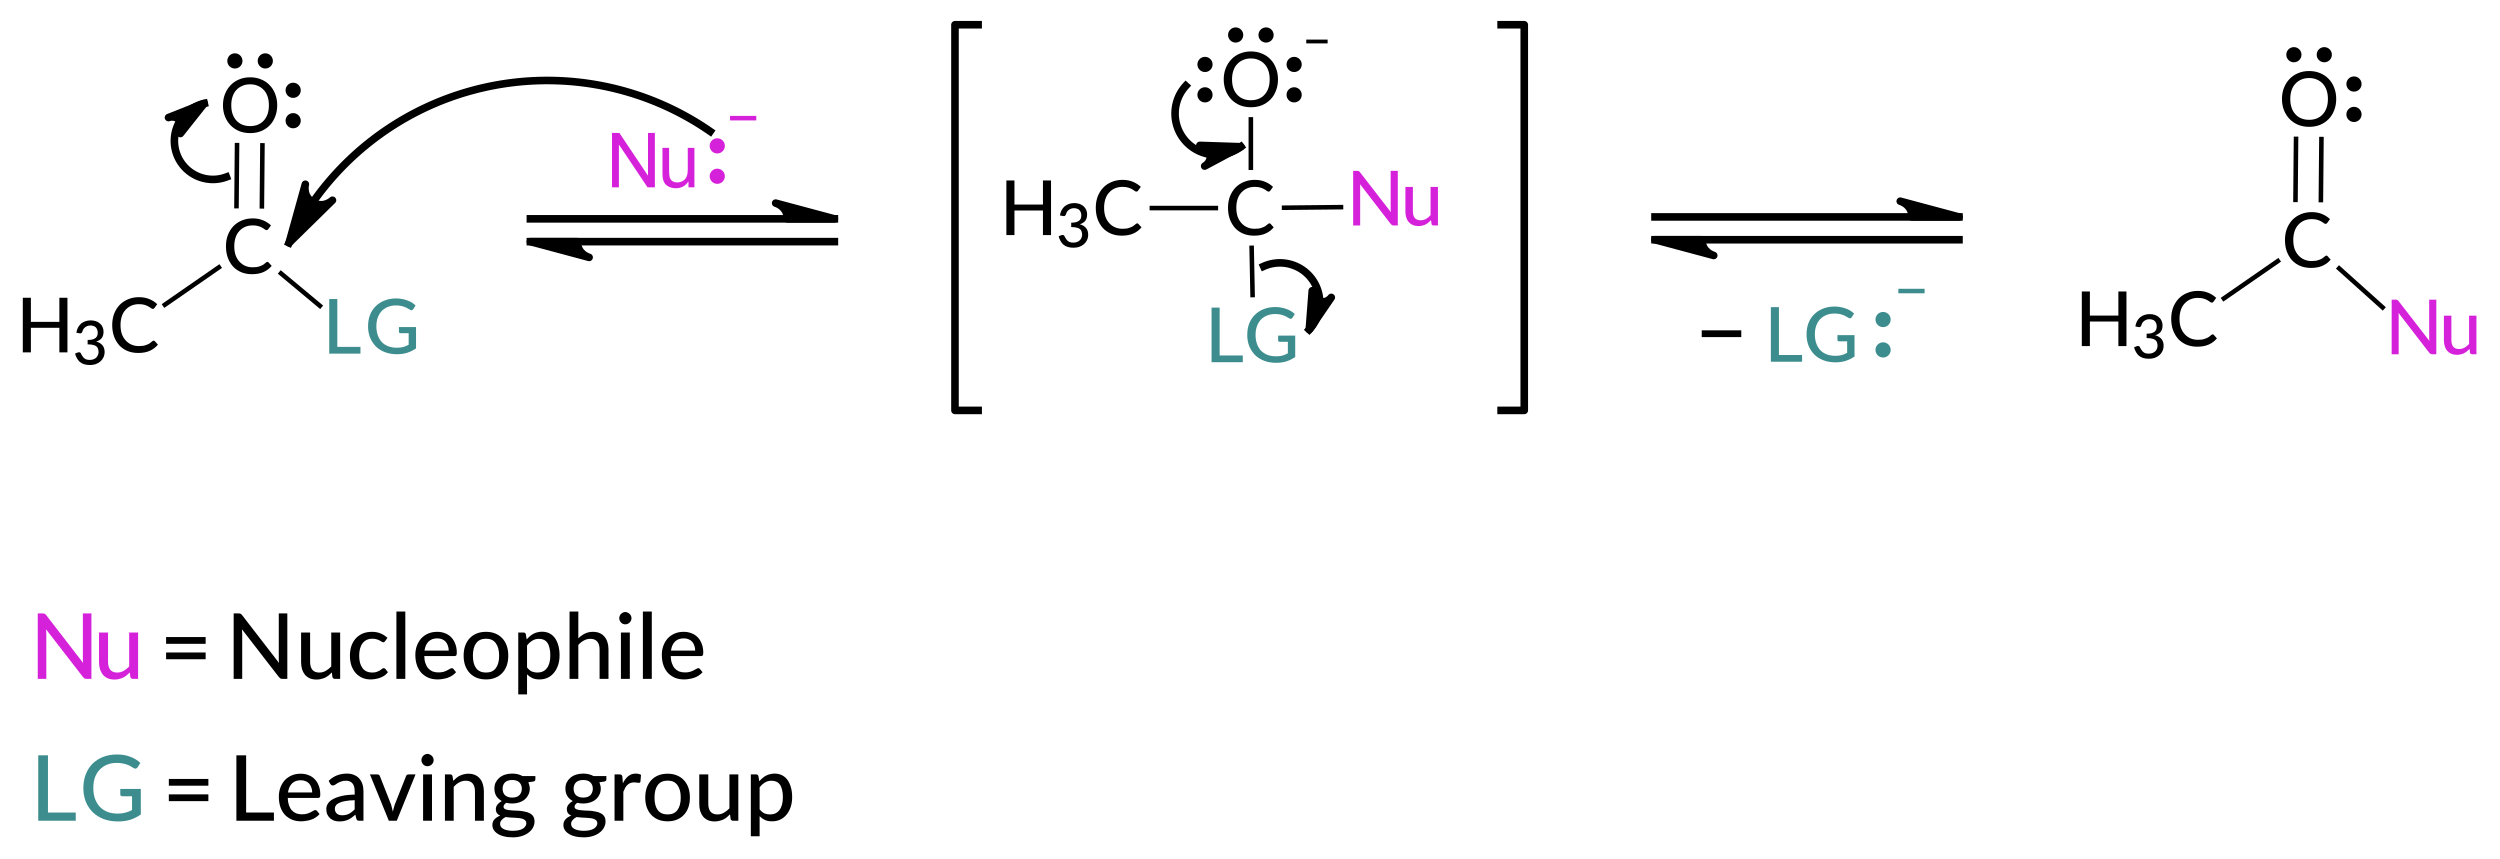 <?xml version="1.0"?>
<!DOCTYPE svg PUBLIC '-//W3C//DTD SVG 1.0//EN'
          'http://www.w3.org/TR/2001/REC-SVG-20010904/DTD/svg10.dtd'>
<svg style="fill-opacity:1; color-rendering:auto; color-interpolation:auto; text-rendering:auto; stroke:black; stroke-linecap:square; stroke-miterlimit:10; shape-rendering:auto; stroke-opacity:1; fill:black; stroke-dasharray:none; font-weight:normal; stroke-width:1; font-family:'Dialog'; font-style:normal; stroke-linejoin:miter; font-size:12px; stroke-dashoffset:0; image-rendering:auto;" xmlns="http://www.w3.org/2000/svg" width="329" viewBox="0 0 329.0 113.0" xmlns:xlink="http://www.w3.org/1999/xlink" height="113"
><!--Generated in ChemDoodle 11.3.0: PD94bWwgdmVyc2lvbj0iMS4wIiBlbmNvZGluZz0iVVRGLTgiIHN0YW5kYWxvbmU9Im5vIj8+DQo8ZCBjZHM9InM6QUNTIERvY3VtZW50IDE5OTYiIGY9InM6aWN4bWwiIGlkPSIxIiBtdj0iczozLjMuMCIgcD0iczpDaGVtRG9vZGxlIiBwYz0iaToxIiBwcj0iaToxIiB2PSJzOjExLjMuMCI+DQogICAgPHAgYjEwPSJiOnRydWUiIGIxMDU9ImI6dHJ1ZSIgYjEwNj0iYjpmYWxzZSIgYjEwNz0iYjpmYWxzZSIgYjEwOT0iYjpmYWxzZSIgYjExMD0iYjpmYWxzZSIgYjExMT0iYjp0cnVlIiBiMTEyPSJiOnRydWUiIGIxMTQ9ImI6dHJ1ZSIgYjExNT0iYjpmYWxzZSIgYjExNj0iYjp0cnVlIiBiMTE4PSJiOnRydWUiIGIxMjE9ImI6dHJ1ZSIgYjEyOT0iYjpmYWxzZSIgYjEzMT0iYjpmYWxzZSIgYjEzMj0iYjpmYWxzZSIgYjEzMz0iYjp0cnVlIiBiMTQ1PSJiOmZhbHNlIiBiMTQ2PSJiOnRydWUiIGIxNDc9ImI6ZmFsc2UiIGIxNTI9ImI6ZmFsc2UiIGIxNTU9ImI6dHJ1ZSIgYjE2Nj0iYjp0cnVlIiBiMTY3PSJiOnRydWUiIGIxNzA9ImI6ZmFsc2UiIGIxNzE9ImI6dHJ1ZSIgYjE3Mz0iYjp0cnVlIiBiMTc5PSJiOnRydWUiIGIyMDE9ImI6ZmFsc2UiIGIyMTY9ImI6dHJ1ZSIgYjIyNj0iYjp0cnVlIiBiMjI3PSJiOmZhbHNlIiBiMjM9ImI6dHJ1ZSIgYjI0PSJiOmZhbHNlIiBiMjQ1PSJiOnRydWUiIGIyNDY9ImI6dHJ1ZSIgYjI0Nz0iYjpmYWxzZSIgYjI0OD0iYjpmYWxzZSIgYjI1NT0iYjpmYWxzZSIgYjI1Nj0iYjp0cnVlIiBiMzU9ImI6ZmFsc2UiIGI0MD0iYjpmYWxzZSIgYjQxPSJiOnRydWUiIGI0Mj0iYjpmYWxzZSIgYjkwPSJiOmZhbHNlIiBiOTM9ImI6dHJ1ZSIgYzEwPSJjOjEyOCwxMjgsMTI4IiBjMTE9ImM6MTI4LDAsMCIgYzEyPSJjOjksMTIsMzEiIGMxOT0iYzowLDAsMCIgYzI9ImM6MCwwLDAiIGMzPSJjOjAsMCwwIiBjND0iYzoxMjgsMTI4LDEyOCIgYzU9ImM6MjU1LDI1NSwyNTUiIGM2PSJjOjAsMCwwIiBjNz0iYzoyNTUsMjU1LDI1NSIgYzg9ImM6MCwwLDAiIGM5PSJjOjAsMCwwIiBmMT0iZjoyMS4wIiBmMTA9ImY6OC4wIiBmMTE9ImY6MC41MjM1OTg4IiBmMTI9ImY6Mi4wIiBmMTM9ImY6Mi41IiBmMTQ9ImY6MS4wIiBmMTU9ImY6MC4wIiBmMTY9ImY6My4wIiBmMTc9ImY6Mi4wIiBmMTg9ImY6NC4wIiBmMTk9ImY6MC4xMDQ3MTk3NiIgZjI9ImY6MC42IiBmMjE9ImY6MS42IiBmMjI9ImY6My4wIiBmMjM9ImY6MC4wIiBmMjQ9ImY6MTAuMCIgZjI1PSJmOjEuMCIgZjI4PSJmOjEuMCIgZjI5PSJmOjEuMCIgZjM9ImY6MC41IiBmMzA9ImY6MC4zIiBmMzE9ImY6MC4yNyIgZjM0PSJmOjYuMCIgZjM1PSJmOjUuNDk3Nzg3IiBmMzY9ImY6MC43IiBmMzc9ImY6MS4wIiBmMzg9ImY6My4wIiBmMzk9ImY6MS4yIiBmND0iZjo1LjAiIGY0MD0iZjowLjAiIGY0MT0iZjoxLjAiIGY0Mj0iZjoxMC4wIiBmNDM9ImY6MTAuMCIgZjQ0PSJmOjAuNTIzNTk4OCIgZjQ1PSJmOjUuMCIgZjQ2PSJmOjEuMCIgZjQ3PSJmOjMuMCIgZjQ4PSJmOjEuMiIgZjQ5PSJmOjAuMCIgZjU9ImY6MC4xOCIgZjUxPSJmOjIwLjAiIGY1Mj0iZjo1LjAiIGY1Mz0iZjoxNS4wIiBmNTQ9ImY6MC4zIiBmNTU9ImY6MS4wIiBmNTY9ImY6MC41IiBmNTc9ImY6MS4wIiBmNTg9ImY6Mi4wIiBmNTk9ImY6NC4wIiBmNj0iZjoxLjA0NzE5NzYiIGY2MT0iZjoyLjAiIGY2Mj0iZjo4LjAiIGY2Mz0iZjoxLjAiIGY2NT0iZjo1LjAiIGY2Nj0iZjo0LjAiIGY2Nz0iZjoyMC4wIiBmNjg9ImY6MC40IiBmNjk9ImY6My4wIiBmNz0iZjoxLjUiIGY3MD0iZjoxMi4wIiBmNzE9ImY6MTAuMCIgZjk9ImY6MC43IiBpMTU9Imk6MiIgaTE2PSJpOjAiIGkxNz0iaTowIiBpMj0iaToxODAwIiBpMjI9Imk6MiIgaTI2PSJpOjEiIGkzPSJpOjE4MDAiIGkzMz0iaTowIiBpMzc9Imk6MCIgaTQ9Imk6MzYiIGk0MD0iaToxIiBpNDM9Imk6MSIgaTU9Imk6MzYiIGk2PSJpOjM2IiBpNz0iaTozNiIgaWQ9IjIiIHMyMD0iczpCYXNpYyIgczIyPSJzOkFuZ3N0cm9tIiB0MT0idDpMYXRvIE1lZGl1bSwwLDEwIiB0Mj0idDpMYXRvIE1lZGl1bSwwLDEyIi8+DQogICAgPGFuIGE9InM6bnVsbCIgY2k9InM6bnVsbCIgY249InM6bnVsbCIgY3M9InM6bnVsbCIgZD0iczpudWxsIiBpZD0iMyIgaz0iczpudWxsIiB0PSJzOm51bGwiLz4NCiAgICA8Y3QgaWQ9IjQiPg0KICAgICAgICA8X2MgYj0iMTQzIiBnPSIxNDEiIHI9IjYxIi8+DQogICAgICAgIDxfYyBiPSIyMTkiIGc9IjMzIiByPSIyMTQiLz4NCiAgICAgICAgPF9jLz4NCiAgICA8L2N0Pg0KICAgIDxmdCBpZD0iNSI+DQogICAgICAgIDxfZiB2YWx1ZT0iTGF0byBNZWRpdW0iLz4NCiAgICAgICAgPF9mIHZhbHVlPSJEaWFsb2ciLz4NCiAgICA8L2Z0Pg0KICAgIDxhIGF0Mj0iYjpmYWxzZSIgYXQzPSJkOjAuMCIgYXQ0PSJpOjAiIGIxNDc9ImI6dHJ1ZSIgY28xPSJiOmZhbHNlIiBpMTY9Imk6MiIgaWQ9IjYiIGw9InM6QyIgcD0icDM6MjAxLjc3NDY2LDI0Mi44MTc1LDAuMCIvPg0KICAgIDxhIGF0Mj0iYjpmYWxzZSIgYXQzPSJkOjAuMCIgYXQ0PSJpOjAiIGIxNDc9ImI6dHJ1ZSIgY28xPSJiOmZhbHNlIiBpMTY9Imk6MiIgaWQ9IjciIGw9InM6QyIgcD0icDM6MjE2Ljc0NTE4LDIzMi40NTA4LDAuMCIvPg0KICAgIDxhIGF0Mj0iYjpmYWxzZSIgYXQzPSJkOjAuMCIgYXQ0PSJpOjAiIGNvMT0iYjpmYWxzZSIgaWQ9IjgiIGw9InM6TyIgcD0icDM6MjE2LjkxMTkzLDIxMy44ODQxNiwwLjAiPg0KICAgICAgICA8c3kgYT0iYjpmYWxzZSIgYzQ9ImM6MCwwLDAiIGNvMT0iYjpmYWxzZSIgaWQ9IjkiIHA9InAzOjIxNi45MTE5MywyMDguMDE2NiwwLjAiIHQ9Imk6MSIvPg0KICAgICAgICA8c3kgYT0iYjpmYWxzZSIgYzQ9ImM6MCwwLDAiIGNvMT0iYjpmYWxzZSIgaWQ9IjEwIiBwPSJwMzoyMjIuNTgwMiwyMTMuODg0MjIsMC4wIiB0PSJpOjEiLz4NCiAgICA8L2E+DQogICAgPGEgYXQyPSJiOmZhbHNlIiBhdDM9ImQ6MC4wIiBhdDQ9Imk6MCIgYzM9ImM6NjEsMTQxLDE0MyIgY28xPSJiOnRydWUiIGlkPSIxMSIgbD0iczpMRyIgcD0icDM6MjI5LjM4MjYzLDI0Mi45ODQxMywwLjAiPg0KICAgICAgICA8X2YgYT0iaTowIiB3PSJmOi0xLjAiPg0KICAgICAgICAgICAgPHI+TEc8L3I+DQogICAgICAgIDwvX2Y+DQogICAgPC9hPg0KICAgIDxiIGExPSJpOjYiIGEyPSJpOjciIGJvMj0iYjpmYWxzZSIgYm8zPSJpOjIiIGNvMT0iYjpmYWxzZSIgaWQ9IjEyIiB0PSJzOlNpbmdsZSIgem89InM6MCIvPg0KICAgIDxiIGExPSJpOjciIGEyPSJpOjgiIGJvMj0iYjpmYWxzZSIgYm8zPSJpOjIiIGNvMT0iYjpmYWxzZSIgaWQ9IjEzIiB0PSJzOkRvdWJsZSIgem89InM6MiIvPg0KICAgIDxiIGExPSJpOjciIGEyPSJpOjExIiBibzI9ImI6ZmFsc2UiIGJvMz0iaToyIiBjbzE9ImI6ZmFsc2UiIGlkPSIxNCIgdD0iczpTaW5nbGUiIHpvPSJzOjEiLz4NCiAgICA8YSBhdDI9ImI6ZmFsc2UiIGF0Mz0iZDowLjAiIGF0ND0iaTowIiBjMz0iYzoyMTQsMzMsMjE5IiBjbzE9ImI6dHJ1ZSIgaWQ9IjE1IiBsPSJzOk51IiBwPSJwMzoyNjcuMzYxMDIsMjIxLjE5NTkyLDAuMCIgdDE9InQ6RGlhbG9nLDAsMTAiPg0KICAgICAgICA8c3kgYT0iYjpmYWxzZSIgYzQ9ImM6MjE0LDMzLDIxOSIgY28xPSJiOmZhbHNlIiBpZD0iMTYiIHA9InAzOjI3OC4zOTI1MiwyMjEuMTk1OCwwLjAiIHQ9Imk6MSIgdDE9InQ6RGlhbG9nLDAsMTAiLz4NCiAgICA8L2E+DQogICAgPGEgYXQyPSJiOmZhbHNlIiBhdDM9ImQ6MC4wIiBhdDQ9Imk6MCIgYjE0Nz0iYjp0cnVlIiBjbzE9ImI6ZmFsc2UiIGkxNj0iaToyIiBpZD0iMTciIGw9InM6QyIgcD0icDM6MzMxLjIxMzMyLDIyNy4zODEzNSwwLjAiLz4NCiAgICA8YSBhdDI9ImI6ZmFsc2UiIGF0Mz0iZDowLjAiIGF0ND0iaTowIiBiMTQ3PSJiOnRydWUiIGNvMT0iYjpmYWxzZSIgaTE2PSJpOjIiIGlkPSIxOCIgbD0iczpDIiBwPSJwMzozNDguNjEzMjIsMjI3LjM4MTM1LDAuMCIvPg0KICAgIDxhIGF0Mj0iYjpmYWxzZSIgYXQzPSJkOjAuMCIgYXQ0PSJpOjAiIGNvMT0iYjpmYWxzZSIgaWQ9IjE5IiBsPSJzOk8iIHA9InAzOjM0OC42MTMyMiwyMTAuNDgxMzIsMC4wIj4NCiAgICAgICAgPGMgYT0iYjpmYWxzZSIgYzQ9ImM6MCwwLDAiIGNvMT0iYjpmYWxzZSIgaWQ9IjIwIiBtPSJmOi0xLjAiIHA9InAzOjM1Ny4zMDkxNCwyMDUuNDYwNywwLjAiLz4NCiAgICAgICAgPHN5IGE9ImI6ZmFsc2UiIGM0PSJjOjAsMCwwIiBjbzE9ImI6ZmFsc2UiIGlkPSIyMSIgcD0icDM6MzQ4LjYxMzIyLDIwNC42MDUzNSwwLjAiIHQ9Imk6MSIvPg0KICAgICAgICA8c3kgYT0iYjpmYWxzZSIgYzQ9ImM6MCwwLDAiIGNvMT0iYjpmYWxzZSIgaWQ9IjIyIiBwPSJwMzozNDIuNTc2NzIsMjEwLjQ4MTMyLDAuMCIgdD0iaToxIi8+DQogICAgICAgIDxzeSBhPSJiOmZhbHNlIiBjND0iYzowLDAsMCIgY28xPSJiOmZhbHNlIiBpZD0iMjMiIHA9InAzOjM1NC4zMDg5LDIxMC40ODEzMiwwLjAiIHQ9Imk6MSIvPg0KICAgIDwvYT4NCiAgICA8YSBhdDI9ImI6ZmFsc2UiIGF0Mz0iZDowLjAiIGF0ND0iaTowIiBjMz0iYzo2MSwxNDEsMTQzIiBjbzE9ImI6dHJ1ZSIgaWQ9IjI0IiBsPSJzOkxHIiBwPSJwMzozNDguOTQ2NzIsMjQ0LjExNDYyLDAuMCIvPg0KICAgIDxhIGF0Mj0iYjpmYWxzZSIgYXQzPSJkOjAuMCIgYXQ0PSJpOjAiIGNvMT0iYjp0cnVlIiBpZD0iMjUiIGw9InM6TnUiIHA9InAzOjM2NS4wMTMxMiwyMjcuMjE0NiwwLjAiPg0KICAgICAgICA8X2YgYT0iaTowIiB3PSJmOi0xLjAiPg0KICAgICAgICAgICAgPHIgYz0iaTozIj5OdTwvcj4NCiAgICAgICAgPC9fZj4NCiAgICA8L2E+DQogICAgPGIgYTE9Imk6MTciIGEyPSJpOjE4IiBibzI9ImI6ZmFsc2UiIGJvMz0iaToyIiBjbzE9ImI6ZmFsc2UiIGlkPSIyNiIgdD0iczpTaW5nbGUiIHpvPSJzOjMiLz4NCiAgICA8YiBhMT0iaToxOCIgYTI9Imk6MTkiIGJvMj0iYjpmYWxzZSIgYm8zPSJpOjIiIGNvMT0iYjpmYWxzZSIgaWQ9IjI3IiB0PSJzOlNpbmdsZSIgem89InM6NCIvPg0KICAgIDxiIGExPSJpOjE4IiBhMj0iaToyNCIgYm8yPSJiOmZhbHNlIiBibzM9Imk6MiIgY28xPSJiOmZhbHNlIiBpZD0iMjgiIHQ9InM6U2luZ2xlIiB6bz0iczo2Ii8+DQogICAgPGIgYTE9Imk6MTgiIGEyPSJpOjI1IiBibzI9ImI6ZmFsc2UiIGJvMz0iaToyIiBjbzE9ImI6ZmFsc2UiIGlkPSIyOSIgdD0iczpTaW5nbGUiIHpvPSJzOjUiLz4NCiAgICA8YSBhdDI9ImI6ZmFsc2UiIGF0Mz0iZDowLjAiIGF0ND0iaTowIiBiMTQ3PSJiOnRydWUiIGNvMT0iYjpmYWxzZSIgaTE2PSJpOjIiIGlkPSIzMCIgbD0iczpDIiBwPSJwMzo0NzIuNzM4OTUsMjQxLjk5MTcsMC4wIi8+DQogICAgPGEgYXQyPSJiOmZhbHNlIiBhdDM9ImQ6MC4wIiBhdDQ9Imk6MCIgYjE0Nz0iYjp0cnVlIiBjbzE9ImI6ZmFsc2UiIGkxNj0iaToyIiBpZD0iMzEiIGw9InM6QyIgcD0icDM6NDg3LjcwOTQsMjMxLjYyNSwwLjAiLz4NCiAgICA8YSBhdDI9ImI6ZmFsc2UiIGF0Mz0iZDowLjAiIGF0ND0iaTowIiBjbzE9ImI6ZmFsc2UiIGlkPSIzMiIgbD0iczpPIiBwPSJwMzo0ODcuODc2NCwyMTMuMDU4MzUsMC4wIj4NCiAgICAgICAgPHN5IGE9ImI6ZmFsc2UiIGM0PSJjOjAsMCwwIiBjbzE9ImI6ZmFsc2UiIGlkPSIzMyIgcD0icDM6NDkzLjc4NDM2LDIxMy4wNTgzNSwwLjAiIHQ9Imk6MSIvPg0KICAgICAgICA8c3kgYT0iYjpmYWxzZSIgYzQ9ImM6MCwwLDAiIGNvMT0iYjpmYWxzZSIgaWQ9IjM0IiBwPSJwMzo0ODcuODc2NCwyMDcuMjAwMzIsMC4wIiB0PSJpOjEiLz4NCiAgICA8L2E+DQogICAgPGEgYXQyPSJiOmZhbHNlIiBhdDM9ImQ6MC4wIiBhdDQ9Imk6MCIgYzM9ImM6MjE0LDMzLDIxOSIgY28xPSJiOnRydWUiIGlkPSIzNSIgbD0iczpOdSIgcD0icDM6NTAxLjY4MDM2LDI0NC4xNTgzMywwLjAiPg0KICAgICAgICA8X2YgYT0iaTowIiB3PSJmOi0xLjAiPg0KICAgICAgICAgICAgPHI+TnU8L3I+DQogICAgICAgIDwvX2Y+DQogICAgPC9hPg0KICAgIDxiIGExPSJpOjMwIiBhMj0iaTozMSIgYm8yPSJiOmZhbHNlIiBibzM9Imk6MiIgY28xPSJiOmZhbHNlIiBpZD0iMzYiIHQ9InM6U2luZ2xlIiB6bz0iczo3Ii8+DQogICAgPGIgYTE9Imk6MzEiIGEyPSJpOjMyIiBibzI9ImI6ZmFsc2UiIGJvMz0iaToyIiBjbzE9ImI6ZmFsc2UiIGlkPSIzNyIgdD0iczpEb3VibGUiIHpvPSJzOjkiLz4NCiAgICA8YiBhMT0iaTozMSIgYTI9Imk6MzUiIGJvMj0iYjpmYWxzZSIgYm8zPSJpOjIiIGNvMT0iYjpmYWxzZSIgaWQ9IjM4IiB0PSJzOlNpbmdsZSIgem89InM6OCIvPg0KICAgIDxhIGF0Mj0iYjpmYWxzZSIgYXQzPSJkOjAuMCIgYXQ0PSJpOjAiIGMzPSJjOjYxLDE0MSwxNDMiIGNvMT0iYjp0cnVlIiBpZD0iMzkiIGw9InM6TEciIHA9InAzOjQyMi41NSwyNDQuMDUwMDUsMC4wIj4NCiAgICAgICAgPHN5IGE9ImI6ZmFsc2UiIGM0PSJjOjYxLDE0MSwxNDMiIGNvMT0iYjpmYWxzZSIgaWQ9IjQwIiBwPSJwMzo0MzEuODEzNDgsMjQ0LjA1MDA1LDAuMCIgdD0iaToxIi8+DQogICAgPC9hPg0KICAgIDxsIGNvMT0iYjpmYWxzZSIgaWQ9IjQxIiBsMT0iZjoxLjcyODE1NzYiIGwxMD0iYjpmYWxzZSIgbDExPSJiOmZhbHNlIiBsMTI9ImY6NS4wIiBsMTM9ImY6NS4wIiBsMj0iYjpmYWxzZSIgbDM9ImI6ZmFsc2UiIGw0PSJiOmZhbHNlIiBsOD0iYjpmYWxzZSIgbDk9ImI6ZmFsc2UiIHAxPSJwMjoyNzcuNDYxMTIsMjE3LjI5MDI4IiBwMj0icDI6MjIyLjA0MjM2LDIzMS45NTY5MSIgc2gyMj0iZjowLjAiIHNoMz0iYjpmYWxzZSIgc2g0PSJiOmZhbHNlIiBzaDU9ImI6ZmFsc2UiPg0KICAgICAgICA8YXcgYXIzPSJiOnRydWUiIGFyND0iYjp0cnVlIiBhcjU9ImI6ZmFsc2UiIGlkPSI0MiIgcD0iYjpmYWxzZSIgdD0iczpGdWxsIi8+DQogICAgPC9sPg0KICAgIDxsIGNvMT0iYjpmYWxzZSIgaWQ9IjQzIiBsMT0iZjozLjI3MTIwMTgiIGwxMD0iYjpmYWxzZSIgbDExPSJiOmZhbHNlIiBsMTI9ImY6NS4wIiBsMTM9ImY6NS4wIiBsMj0iYjpmYWxzZSIgbDM9ImI6ZmFsc2UiIGw0PSJiOmZhbHNlIiBsOD0iYjp0cnVlIiBsOT0iYjpmYWxzZSIgcDE9InAyOjIxMy43OTQyNSwyMjMuMjkwMTYiIHAyPSJwMjoyMTAuODc3NSwyMTMuNjEwMjMiIHNoMjI9ImY6MC4wIiBzaDM9ImI6ZmFsc2UiIHNoND0iYjpmYWxzZSIgc2g1PSJiOmZhbHNlIj4NCiAgICAgICAgPGF3IGFyMz0iYjp0cnVlIiBhcjQ9ImI6dHJ1ZSIgYXI1PSJiOmZhbHNlIiBpZD0iNDQiIHA9ImI6ZmFsc2UiIHQ9InM6RnVsbCIvPg0KICAgIDwvbD4NCiAgICA8YnIgYnIxPSJpOjAiIGJyMj0iYjpmYWxzZSIgY28xPSJiOmZhbHNlIiBpZD0iNDUiIHAxPSJwMjozMDkuNjc1LDIwMy4yNTg0MiIgcDI9InAyOjM4NC41OTE3NCwyNTQuMDA4NDIiIHNoMjI9ImY6Mi45MTQ2OTA0RS04IiBzaDM9ImI6ZmFsc2UiIHNoND0iYjpmYWxzZSIgc2g1PSJiOmZhbHNlIi8+DQogICAgPGxhIGNvMT0iYjpmYWxzZSIgaWQ9IjQ2IiBwMT0icDI6MjgxLjgsMjE2LjgwNzg2IiBwMj0icDI6MjgxLjgsMjE2LjgwNzg2IiBzaDIyPSJmOjguNTQwNDRFLTgiIHNoMz0iYjpmYWxzZSIgc2g0PSJiOmZhbHNlIiBzaDU9ImI6ZmFsc2UiIHQ9InM6PyI+DQogICAgICAgIDxfZiBhPSJpOjAiIHc9ImY6LTEuMCI+DQogICAgICAgICAgICA8ciBjPSJpOjMiIHM9Imk6OCI+Pzwvcj4NCiAgICAgICAgPC9fZj4NCiAgICA8L2xhPg0KICAgIDxsIGNvMT0iYjpmYWxzZSIgZjUyPSJmOjMuMCIgaWQ9IjQ3IiBsMT0iZjowLjAiIGwxMD0iYjpmYWxzZSIgbDExPSJiOmZhbHNlIiBsMTI9ImY6NS4wIiBsMTM9ImY6NS4wIiBsMj0iYjpmYWxzZSIgbDM9ImI6ZmFsc2UiIGw0PSJiOnRydWUiIGw4PSJiOmZhbHNlIiBsOT0iYjpmYWxzZSIgcDE9InAyOjI1My43OTk5OSwyMzAuMzAwMDUiIHAyPSJwMjoyOTMuODAzMSwyMzAuMzAwMDUiIHNoMjI9ImY6MC4wIiBzaDM9ImI6ZmFsc2UiIHNoND0iYjpmYWxzZSIgc2g1PSJiOmZhbHNlIj4NCiAgICAgICAgPGF3IGFyMz0iYjp0cnVlIiBhcjQ9ImI6dHJ1ZSIgYXI1PSJiOmZhbHNlIiBpZD0iNDgiIHA9ImI6dHJ1ZSIgdD0iczpIYWxmIFRvcCIvPg0KICAgICAgICA8YXcgYXIzPSJiOnRydWUiIGFyND0iYjp0cnVlIiBhcjU9ImI6ZmFsc2UiIGlkPSI0OSIgcD0iYjpmYWxzZSIgdD0iczpIYWxmIFRvcCIvPg0KICAgIDwvbD4NCiAgICA8bCBjbzE9ImI6ZmFsc2UiIGY1Mj0iZjozLjAiIGlkPSI1MCIgbDE9ImY6MC4wIiBsMTA9ImI6ZmFsc2UiIGwxMT0iYjpmYWxzZSIgbDEyPSJmOjUuMCIgbDEzPSJmOjUuMCIgbDI9ImI6ZmFsc2UiIGwzPSJiOmZhbHNlIiBsND0iYjp0cnVlIiBsOD0iYjpmYWxzZSIgbDk9ImI6ZmFsc2UiIHAxPSJwMjo0MDEuNzk4NCwyMzAuMDUwMDUiIHAyPSJwMjo0NDEuODAxNSwyMzAuMDUwMDUiIHNoMjI9ImY6MC4wIiBzaDM9ImI6ZmFsc2UiIHNoND0iYjpmYWxzZSIgc2g1PSJiOmZhbHNlIj4NCiAgICAgICAgPGF3IGFyMz0iYjp0cnVlIiBhcjQ9ImI6dHJ1ZSIgYXI1PSJiOmZhbHNlIiBpZD0iNTEiIHA9ImI6dHJ1ZSIgdD0iczpIYWxmIFRvcCIvPg0KICAgICAgICA8YXcgYXIzPSJiOnRydWUiIGFyND0iYjp0cnVlIiBhcjU9ImI6ZmFsc2UiIGlkPSI1MiIgcD0iYjpmYWxzZSIgdD0iczpIYWxmIFRvcCIvPg0KICAgIDwvbD4NCiAgICA8bCBjbzE9ImI6ZmFsc2UiIGlkPSI1MyIgbDE9ImY6Mi45NDczNDE3IiBsMTA9ImI6ZmFsc2UiIGwxMT0iYjpmYWxzZSIgbDEyPSJmOjUuMCIgbDEzPSJmOjUuMCIgbDI9ImI6ZmFsc2UiIGwzPSJiOmZhbHNlIiBsND0iYjpmYWxzZSIgbDg9ImI6ZmFsc2UiIGw5PSJiOmZhbHNlIiBwMT0icDI6MzQwLjA1LDIxMS4zMDAwNSIgcDI9InAyOjM0Ny4zLDIxOS4zMTAwNiIgc2gyMj0iZjowLjAiIHNoMz0iYjpmYWxzZSIgc2g0PSJiOmZhbHNlIiBzaDU9ImI6ZmFsc2UiPg0KICAgICAgICA8YXcgYXIzPSJiOnRydWUiIGFyND0iYjp0cnVlIiBhcjU9ImI6ZmFsc2UiIGlkPSI1NCIgcD0iYjpmYWxzZSIgdD0iczpGdWxsIi8+DQogICAgPC9sPg0KICAgIDxsIGNvMT0iYjpmYWxzZSIgaWQ9IjU1IiBsMT0iZjoyLjczMDc5NSIgbDEwPSJiOmZhbHNlIiBsMTE9ImI6ZmFsc2UiIGwxMj0iZjo1LjAiIGwxMz0iZjo1LjAiIGwyPSJiOmZhbHNlIiBsMz0iYjpmYWxzZSIgbDQ9ImI6ZmFsc2UiIGw4PSJiOnRydWUiIGw5PSJiOmZhbHNlIiBwMT0icDI6MzUwLjMsMjM1LjA1MDA1IiBwMj0icDI6MzU2LjMsMjQzLjM3MzY2IiBzaDIyPSJmOjAuMCIgc2gzPSJiOmZhbHNlIiBzaDQ9ImI6ZmFsc2UiIHNoNT0iYjpmYWxzZSI+DQogICAgICAgIDxhdyBhcjM9ImI6dHJ1ZSIgYXI0PSJiOnRydWUiIGFyNT0iYjpmYWxzZSIgaWQ9IjU2IiBwPSJiOmZhbHNlIiB0PSJzOkZ1bGwiLz4NCiAgICA8L2w+DQogICAgPGxhIGMxOT0iYzo2MSwxNDEsMTQzIiBjMj0iYzo2MSwxNDEsMTQzIiBjNz0iYzo2MSwxNDEsMTQzIiBjOD0iYzo2MSwxNDEsMTQzIiBjOT0iYzo2MSwxNDEsMTQzIiBjbzE9ImI6ZmFsc2UiIGlkPSI1NyIgcDE9InAyOjQzNS41NSwyMzkuNTU3ODYiIHAyPSJwMjo0MzUuNTUsMjM5LjU1Nzg2IiBzaDIyPSJmOjMuNjU2MTEzM0UtOCIgc2gzPSJiOmZhbHNlIiBzaDQ9ImI6ZmFsc2UiIHNoNT0iYjpmYWxzZSIgdD0iczo/Ij4NCiAgICAgICAgPF9mIGE9Imk6MCIgdz0iZjotMS4wIj4NCiAgICAgICAgICAgIDxyIHM9Imk6OCI+Pzwvcj4NCiAgICAgICAgPC9fZj4NCiAgICA8L2xhPg0KICAgIDxsYSBjbzE9ImI6ZmFsc2UiIGlkPSI1OCIgcDE9InAyOjQxMC41NSwyNDUuODAwMDUiIHAyPSJwMjo0MTAuNTUsMjQ1LjgwMDA1IiBzaDIyPSJmOjAuMCIgc2gzPSJiOmZhbHNlIiBzaDQ9ImI6ZmFsc2UiIHNoNT0iYjpmYWxzZSIgdD0iczo/Ij4NCiAgICAgICAgPF9mIGE9Imk6MCIgdz0iZjotMS4wIj4NCiAgICAgICAgICAgIDxyPj88L3I+DQogICAgICAgIDwvX2Y+DQogICAgPC9sYT4NCiAgICA8bGEgY28xPSJiOmZhbHNlIiBpZD0iNTkiIHAxPSJwMjoxOTIuNSwyODUuMCIgcDI9InAyOjE5Mi41LDI4NS4wIiBzaDIyPSJmOjAuMCIgc2gzPSJiOmZhbHNlIiBzaDQ9ImI6ZmFsc2UiIHNoNT0iYjpmYWxzZSIgdD0iczpOdSA9IE51Y2xlb3BoaWxlJiMxMDsmIzEwOyYjMTA7Ij4NCiAgICAgICAgPF9mIGE9Imk6MCIgdz0iZjotMS4wIj4NCiAgICAgICAgICAgIDxyIGM9Imk6MyI+TnU8L3I+DQogICAgICAgICAgICA8cj4gPSBOdWNsZW9waGlsZTwvcj4NCiAgICAgICAgPC9fZj4NCiAgICA8L2xhPg0KICAgIDxsYSBjbzE9ImI6ZmFsc2UiIGlkPSI2MCIgcDE9InAyOjE5MS41LDMwNS4wIiBwMj0icDI6MTkxLjUsMzA1LjAiIHNoMjI9ImY6MC4wIiBzaDM9ImI6ZmFsc2UiIHNoND0iYjpmYWxzZSIgc2g1PSJiOmZhbHNlIiB0PSJzOkxHID0gTGVhdmluZyBncm91cCI+DQogICAgICAgIDxfZiBhPSJpOjAiIHc9ImY6LTEuMCI+DQogICAgICAgICAgICA8ciBjPSJpOjIiPkxHPC9yPg0KICAgICAgICAgICAgPHI+ID0gTGVhdmluZyBncm91cDwvcj4NCiAgICAgICAgPC9fZj4NCiAgICA8L2xhPg0KPC9kPg0K--><defs id="genericDefs"
  /><g
  ><g transform="translate(-184,-200)" style="text-rendering:geometricPrecision; color-rendering:optimizeQuality; color-interpolation:linearRGB; stroke-linecap:butt; image-rendering:optimizeQuality;"
    ><path style="fill:none;" d="M277.461 217.29 A37.69 37.69 0 0 0 222.042 231.957"
      /><path d="M222.042 231.957 L224.185 224.249 C224.185 224.249 223.757 225.791 225.184 226.632 C226.61 227.474 227.752 226.353 227.752 226.353 Z" style="stroke-linecap:square; stroke-linejoin:round; stroke:none;"
      /><path d="M222.042 231.957 L224.185 224.249 C224.185 224.249 223.757 225.791 225.184 226.632 C226.61 227.474 227.752 226.353 227.752 226.353 Z" style="fill:none; stroke-linecap:square; stroke-linejoin:round;"
      /><path style="fill:none;" d="M210.877 213.61 A5.066 5.066 0 1 0 213.794 223.29"
    /></g
    ><g transform="translate(-184,-200)" style="font-size:10px; text-rendering:geometricPrecision; image-rendering:optimizeQuality; color-rendering:optimizeQuality; font-family:'Lato Medium'; stroke-linejoin:round; color-interpolation:linearRGB;"
    ><path style="stroke:none;" d="M210.877 213.61 L207.736 217.571 C207.736 217.571 208.365 216.779 207.741 215.938 C207.117 215.098 206.177 215.47 206.177 215.47 Z"
      /><path style="fill:none;" d="M210.877 213.61 L207.736 217.571 C207.736 217.571 208.365 216.779 207.741 215.938 C207.117 215.098 206.177 215.47 206.177 215.47 Z"
      /><path d="M312.72 203.258 L309.675 203.258 L309.675 254.008 L312.72 254.008" style="fill:none; stroke-linecap:butt; stroke-linejoin:miter;" transform="translate(347.133,228.633) rotate(0) translate(-347.133,-228.633)"
      /><path d="M381.547 203.258 L384.592 203.258 L384.592 254.008 L381.547 254.008" style="fill:none; stroke-linecap:butt; stroke-linejoin:miter;" transform="translate(347.133,228.633) rotate(0) translate(-347.133,-228.633)"
    /></g
    ><g transform="translate(97.8,16.808) rotate(0) translate(-281.8,-216.808)" style="stroke-linecap:butt; font-size:8px; fill:rgb(214,33,219); text-rendering:geometricPrecision; image-rendering:optimizeQuality; color-rendering:optimizeQuality; font-family:'Lato Medium'; stroke:rgb(214,33,219); color-interpolation:linearRGB;"
    ><path style="stroke:none;" d="M280.073 215.253 L283.527 215.253 L283.527 215.847 L280.073 215.847 L280.073 215.253 Z"
      /><line transform="translate(281.8,216.808) rotate(-0) translate(-281.8,-216.808)" x1="253.8" x2="293.803" y1="228.8" style="fill:none; stroke:black;" y2="228.8"
      /><line transform="translate(281.8,216.808) rotate(-0) translate(-281.8,-216.808)" x1="253.8" x2="293.803" y1="231.8" style="fill:none; stroke:black;" y2="231.8"
    /></g
    ><g transform="translate(-184,-200)" style="font-size:8px; text-rendering:geometricPrecision; image-rendering:optimizeQuality; color-rendering:optimizeQuality; font-family:'Lato Medium'; stroke-linejoin:round; color-interpolation:linearRGB;"
    ><path style="stroke:none;" d="M253.8 231.8 L261.527 233.871 C261.527 233.871 259.982 233.457 259.982 231.8 Z"
      /><path style="fill:none;" d="M253.8 231.8 L261.527 233.871 C261.527 233.871 259.982 233.457 259.982 231.8 Z"
      /><path style="stroke:none;" d="M293.803 228.8 L286.076 226.73 C286.076 226.73 287.621 227.144 287.621 228.8 Z"
      /><path style="fill:none;" d="M293.803 228.8 L286.076 226.73 C286.076 226.73 287.621 227.144 287.621 228.8 Z"
      /><line x1="401.798" x2="441.801" y1="228.55" style="stroke-linecap:butt; fill:none; stroke-linejoin:miter;" y2="228.55"
      /><line x1="401.798" x2="441.801" y1="231.55" style="stroke-linecap:butt; fill:none; stroke-linejoin:miter;" y2="231.55"
      /><path style="stroke:none;" d="M401.798 231.55 L409.526 233.621 C409.526 233.621 407.98 233.207 407.98 231.55 Z"
      /><path style="fill:none;" d="M401.798 231.55 L409.526 233.621 C409.526 233.621 407.98 233.207 407.98 231.55 Z"
      /><path style="stroke:none;" d="M441.801 228.55 L434.074 226.48 C434.074 226.48 435.62 226.894 435.62 228.55 Z"
      /><path style="fill:none;" d="M441.801 228.55 L434.074 226.48 C434.074 226.48 435.62 226.894 435.62 228.55 Z"
      /><path d="M340.05 211.3 A5.428 5.428 0 0 0 347.3 219.31" style="fill:none; stroke-linecap:butt; stroke-linejoin:miter;"
      /><path style="stroke:none;" d="M347.3 219.31 L342.536 221.856 C342.536 221.856 343.489 221.347 343.235 220.258 C342.981 219.169 341.901 219.133 341.901 219.133 Z"
      /><path style="fill:none;" d="M347.3 219.31 L342.536 221.856 C342.536 221.856 343.489 221.347 343.235 220.258 C342.981 219.169 341.901 219.133 341.901 219.133 Z"
      /><path d="M356.3 243.374 A5.24 5.24 0 0 0 350.3 235.05" style="fill:none; stroke-linecap:butt; stroke-linejoin:miter;"
      /><path style="stroke:none;" d="M356.3 243.374 L356.693 238.258 C356.693 238.258 356.614 239.281 357.616 239.634 C358.618 239.987 359.198 239.14 359.198 239.14 Z"
      /><path style="fill:none;" d="M356.3 243.374 L356.693 238.258 C356.693 238.258 356.614 239.281 357.616 239.634 C358.618 239.987 359.198 239.14 359.198 239.14 Z"
      /><path d="M433.823 238.003 L437.277 238.003 L437.277 238.597 L433.823 238.597 L433.823 238.003 Z" style="fill:rgb(61,141,143); stroke:none;" transform="translate(435.55,239.558) rotate(0) translate(-435.55,-239.558)"
      /><path style="stroke:none;" d="M407.948 243.472 L413.152 243.472 L413.152 244.363 L407.948 244.363 L407.948 243.472 Z"
      /><path d="M196.031 280.727 L196.031 289.336 L195.375 289.336 Q195.219 289.336 195.125 289.289 Q195.031 289.227 194.922 289.102 L190.062 282.82 Q190.078 282.977 190.078 283.133 Q190.094 283.289 190.094 283.43 L190.094 289.336 L188.969 289.336 L188.969 280.727 L189.625 280.727 Q189.797 280.727 189.875 280.773 Q189.969 280.805 190.062 280.93 L194.938 287.242 Q194.922 287.055 194.906 286.898 Q194.906 286.727 194.906 286.586 L194.906 280.727 L196.031 280.727 Z" style="fill:rgb(214,33,219); stroke:none;"
      /><path d="M202.172 283.242 L202.172 289.336 L201.469 289.336 Q201.234 289.336 201.156 289.102 L201.078 288.492 Q200.875 288.695 200.656 288.883 Q200.438 289.055 200.188 289.18 Q199.953 289.289 199.672 289.352 Q199.406 289.43 199.078 289.43 Q198.578 289.43 198.188 289.273 Q197.812 289.102 197.547 288.805 Q197.297 288.492 197.156 288.07 Q197.031 287.633 197.031 287.117 L197.031 283.242 L198.219 283.242 L198.219 287.117 Q198.219 287.773 198.516 288.148 Q198.812 288.508 199.438 288.508 Q199.875 288.508 200.266 288.289 Q200.656 288.07 201 287.711 L201 283.242 L202.172 283.242 Z" style="fill:rgb(214,33,219); stroke:none;"
      /><path style="stroke:none;" d="M205.859 285.867 L211.062 285.867 L211.062 286.758 L205.859 286.758 L205.859 285.867 ZM205.859 283.836 L211.062 283.836 L211.062 284.727 L205.859 284.727 L205.859 283.836 Z"
      /><path style="stroke:none;" d="M221.812 280.727 L221.812 289.336 L221.156 289.336 Q221 289.336 220.906 289.289 Q220.812 289.227 220.703 289.102 L215.844 282.82 Q215.859 282.977 215.859 283.133 Q215.875 283.289 215.875 283.43 L215.875 289.336 L214.75 289.336 L214.75 280.727 L215.406 280.727 Q215.578 280.727 215.656 280.773 Q215.75 280.805 215.844 280.93 L220.719 287.242 Q220.703 287.055 220.688 286.898 Q220.688 286.727 220.688 286.586 L220.688 280.727 L221.812 280.727 ZM228.764 283.242 L228.764 289.336 L228.061 289.336 Q227.827 289.336 227.749 289.102 L227.67 288.492 Q227.467 288.695 227.249 288.883 Q227.03 289.055 226.78 289.18 Q226.545 289.289 226.264 289.352 Q225.999 289.43 225.67 289.43 Q225.17 289.43 224.78 289.273 Q224.405 289.102 224.139 288.805 Q223.889 288.492 223.749 288.07 Q223.624 287.633 223.624 287.117 L223.624 283.242 L224.811 283.242 L224.811 287.117 Q224.811 287.773 225.108 288.148 Q225.405 288.508 226.03 288.508 Q226.467 288.508 226.858 288.289 Q227.249 288.07 227.592 287.711 L227.592 283.242 L228.764 283.242 ZM234.675 284.383 Q234.629 284.445 234.566 284.492 Q234.519 284.523 234.425 284.523 Q234.332 284.523 234.222 284.445 Q234.113 284.367 233.957 284.289 Q233.8 284.195 233.566 284.133 Q233.347 284.055 233.019 284.055 Q232.582 284.055 232.254 284.211 Q231.925 284.367 231.707 284.664 Q231.488 284.945 231.379 285.367 Q231.269 285.773 231.269 286.289 Q231.269 286.82 231.379 287.242 Q231.504 287.648 231.722 287.945 Q231.941 288.227 232.254 288.367 Q232.582 288.508 232.972 288.508 Q233.347 288.508 233.597 288.414 Q233.847 288.32 234.004 288.227 Q234.16 288.117 234.269 288.023 Q234.379 287.93 234.488 287.93 Q234.644 287.93 234.722 288.039 L235.05 288.461 Q234.847 288.727 234.582 288.914 Q234.316 289.086 234.019 289.195 Q233.738 289.305 233.41 289.352 Q233.097 289.414 232.769 289.414 Q232.191 289.414 231.691 289.211 Q231.207 288.992 230.832 288.602 Q230.472 288.195 230.254 287.617 Q230.05 287.023 230.05 286.289 Q230.05 285.602 230.238 285.023 Q230.441 284.445 230.8 284.039 Q231.175 283.617 231.707 283.383 Q232.254 283.148 232.941 283.148 Q233.597 283.148 234.097 283.367 Q234.597 283.57 234.988 283.945 L234.675 284.383 ZM237.339 280.477 L237.339 289.336 L236.167 289.336 L236.167 280.477 L237.339 280.477 ZM243.051 285.617 Q243.051 285.258 242.942 284.977 Q242.848 284.68 242.66 284.461 Q242.473 284.242 242.192 284.133 Q241.91 284.008 241.551 284.008 Q240.817 284.008 240.395 284.43 Q239.973 284.852 239.864 285.617 L243.051 285.617 ZM244.02 288.461 Q243.801 288.711 243.52 288.898 Q243.239 289.086 242.91 289.195 Q242.598 289.305 242.254 289.352 Q241.926 289.414 241.598 289.414 Q240.957 289.414 240.426 289.211 Q239.895 288.992 239.489 288.586 Q239.098 288.18 238.879 287.57 Q238.66 286.961 238.66 286.164 Q238.66 285.523 238.864 284.977 Q239.067 284.43 239.426 284.023 Q239.801 283.617 240.332 283.383 Q240.864 283.148 241.535 283.148 Q242.098 283.148 242.567 283.336 Q243.035 283.508 243.379 283.867 Q243.723 284.211 243.91 284.727 Q244.114 285.227 244.114 285.883 Q244.114 286.148 244.051 286.242 Q243.989 286.336 243.832 286.336 L239.832 286.336 Q239.848 286.883 239.989 287.289 Q240.129 287.695 240.364 287.961 Q240.614 288.227 240.942 288.367 Q241.285 288.492 241.692 288.492 Q242.082 288.492 242.364 288.414 Q242.66 288.32 242.864 288.211 Q243.067 288.102 243.207 288.023 Q243.348 287.93 243.457 287.93 Q243.598 287.93 243.676 288.039 L244.02 288.461 ZM247.968 283.148 Q248.639 283.148 249.171 283.367 Q249.718 283.586 250.093 283.992 Q250.483 284.398 250.686 284.977 Q250.889 285.555 250.889 286.289 Q250.889 287.008 250.686 287.586 Q250.483 288.164 250.093 288.57 Q249.718 288.977 249.171 289.195 Q248.639 289.414 247.968 289.414 Q247.28 289.414 246.733 289.195 Q246.202 288.977 245.811 288.57 Q245.436 288.164 245.218 287.586 Q245.014 287.008 245.014 286.289 Q245.014 285.555 245.218 284.977 Q245.436 284.398 245.811 283.992 Q246.202 283.586 246.733 283.367 Q247.28 283.148 247.968 283.148 ZM247.968 288.508 Q248.827 288.508 249.249 287.93 Q249.686 287.352 249.686 286.289 Q249.686 285.227 249.249 284.648 Q248.827 284.055 247.968 284.055 Q247.093 284.055 246.655 284.648 Q246.233 285.227 246.233 286.289 Q246.233 287.352 246.655 287.93 Q247.093 288.508 247.968 288.508 ZM253.358 287.836 Q253.655 288.211 253.983 288.367 Q254.327 288.508 254.733 288.508 Q255.53 288.508 255.968 287.93 Q256.421 287.352 256.421 286.242 Q256.421 285.664 256.311 285.258 Q256.217 284.836 256.03 284.586 Q255.843 284.32 255.561 284.195 Q255.296 284.07 254.936 284.07 Q254.436 284.07 254.061 284.305 Q253.686 284.523 253.358 284.945 L253.358 287.836 ZM253.311 284.148 Q253.499 283.93 253.718 283.742 Q253.936 283.539 254.186 283.414 Q254.436 283.273 254.718 283.211 Q255.014 283.133 255.327 283.133 Q255.858 283.133 256.28 283.336 Q256.702 283.539 256.999 283.93 Q257.296 284.32 257.467 284.914 Q257.639 285.492 257.639 286.242 Q257.639 286.93 257.452 287.508 Q257.264 288.086 256.921 288.508 Q256.592 288.93 256.092 289.18 Q255.608 289.414 254.999 289.414 Q254.452 289.414 254.061 289.242 Q253.671 289.055 253.358 288.742 L253.358 291.383 L252.202 291.383 L252.202 283.242 L252.905 283.242 Q253.139 283.242 253.202 283.477 L253.311 284.148 ZM260.108 284.008 Q260.499 283.617 260.968 283.383 Q261.436 283.148 262.03 283.148 Q262.546 283.148 262.921 283.32 Q263.296 283.477 263.546 283.789 Q263.811 284.086 263.936 284.523 Q264.077 284.945 264.077 285.461 L264.077 289.336 L262.905 289.336 L262.905 285.461 Q262.905 284.805 262.608 284.445 Q262.311 284.07 261.686 284.07 Q261.233 284.07 260.843 284.289 Q260.452 284.492 260.108 284.867 L260.108 289.336 L258.952 289.336 L258.952 280.477 L260.108 280.477 L260.108 284.008 ZM266.885 283.242 L266.885 289.336 L265.713 289.336 L265.713 283.242 L266.885 283.242 ZM267.103 281.352 Q267.103 281.523 267.041 281.664 Q266.978 281.805 266.853 281.93 Q266.744 282.039 266.588 282.102 Q266.447 282.164 266.291 282.164 Q266.135 282.164 265.978 282.102 Q265.838 282.039 265.728 281.93 Q265.619 281.805 265.557 281.664 Q265.494 281.523 265.494 281.352 Q265.494 281.195 265.557 281.055 Q265.619 280.898 265.728 280.789 Q265.838 280.68 265.978 280.617 Q266.135 280.539 266.291 280.539 Q266.447 280.539 266.588 280.617 Q266.744 280.68 266.853 280.789 Q266.978 280.898 267.041 281.055 Q267.103 281.195 267.103 281.352 ZM269.776 280.477 L269.776 289.336 L268.604 289.336 L268.604 280.477 L269.776 280.477 ZM275.487 285.617 Q275.487 285.258 275.378 284.977 Q275.284 284.68 275.097 284.461 Q274.909 284.242 274.628 284.133 Q274.347 284.008 273.987 284.008 Q273.253 284.008 272.831 284.43 Q272.409 284.852 272.3 285.617 L275.487 285.617 ZM276.456 288.461 Q276.237 288.711 275.956 288.898 Q275.675 289.086 275.347 289.195 Q275.034 289.305 274.69 289.352 Q274.362 289.414 274.034 289.414 Q273.394 289.414 272.862 289.211 Q272.331 288.992 271.925 288.586 Q271.534 288.18 271.315 287.57 Q271.097 286.961 271.097 286.164 Q271.097 285.523 271.3 284.977 Q271.503 284.43 271.862 284.023 Q272.237 283.617 272.769 283.383 Q273.3 283.148 273.972 283.148 Q274.534 283.148 275.003 283.336 Q275.472 283.508 275.815 283.867 Q276.159 284.211 276.347 284.727 Q276.55 285.227 276.55 285.883 Q276.55 286.148 276.487 286.242 Q276.425 286.336 276.269 286.336 L272.269 286.336 Q272.284 286.883 272.425 287.289 Q272.565 287.695 272.8 287.961 Q273.05 288.227 273.378 288.367 Q273.722 288.492 274.128 288.492 Q274.519 288.492 274.8 288.414 Q275.097 288.32 275.3 288.211 Q275.503 288.102 275.644 288.023 Q275.784 287.93 275.894 287.93 Q276.034 287.93 276.112 288.039 L276.456 288.461 Z"
      /><path d="M193.969 306.93 L193.969 308.008 L189.031 308.008 L189.031 299.398 L190.312 299.398 L190.312 306.93 L193.969 306.93 Z" style="fill:rgb(61,141,143); stroke:none;"
      /><path d="M202.531 303.82 L202.531 307.18 Q201.875 307.648 201.141 307.883 Q200.406 308.102 199.531 308.102 Q198.484 308.102 197.641 307.789 Q196.797 307.461 196.203 306.883 Q195.609 306.289 195.281 305.477 Q194.969 304.664 194.969 303.695 Q194.969 302.727 195.281 301.914 Q195.594 301.102 196.156 300.523 Q196.734 299.945 197.547 299.617 Q198.375 299.289 199.406 299.289 Q199.922 299.289 200.359 299.367 Q200.797 299.445 201.172 299.602 Q201.547 299.742 201.875 299.945 Q202.203 300.148 202.469 300.398 L202.109 300.977 Q202.016 301.102 201.875 301.148 Q201.75 301.18 201.578 301.07 Q201.422 300.992 201.234 300.867 Q201.047 300.742 200.781 300.648 Q200.531 300.539 200.172 300.477 Q199.828 300.398 199.359 300.398 Q198.656 300.398 198.078 300.633 Q197.516 300.867 197.109 301.305 Q196.703 301.727 196.484 302.336 Q196.281 302.945 196.281 303.695 Q196.281 304.492 196.5 305.117 Q196.734 305.742 197.141 306.18 Q197.562 306.617 198.156 306.852 Q198.75 307.07 199.5 307.07 Q199.781 307.07 200.031 307.039 Q200.281 307.008 200.5 306.945 Q200.734 306.883 200.938 306.805 Q201.156 306.711 201.375 306.602 L201.375 304.789 L200.094 304.789 Q199.984 304.789 199.906 304.727 Q199.828 304.648 199.828 304.539 L199.828 303.82 L202.531 303.82 Z" style="fill:rgb(61,141,143); stroke:none;"
      /><path style="stroke:none;" d="M206.219 304.539 L211.422 304.539 L211.422 305.43 L206.219 305.43 L206.219 304.539 ZM206.219 302.508 L211.422 302.508 L211.422 303.398 L206.219 303.398 L206.219 302.508 Z"
      /><path style="stroke:none;" d="M220.047 306.93 L220.047 308.008 L215.109 308.008 L215.109 299.398 L216.391 299.398 L216.391 306.93 L220.047 306.93 ZM225.086 304.289 Q225.086 303.93 224.977 303.648 Q224.883 303.352 224.696 303.133 Q224.508 302.914 224.227 302.805 Q223.946 302.68 223.586 302.68 Q222.852 302.68 222.43 303.102 Q222.008 303.523 221.899 304.289 L225.086 304.289 ZM226.055 307.133 Q225.836 307.383 225.555 307.57 Q225.274 307.758 224.946 307.867 Q224.633 307.977 224.289 308.023 Q223.961 308.086 223.633 308.086 Q222.993 308.086 222.461 307.883 Q221.93 307.664 221.524 307.258 Q221.133 306.852 220.914 306.242 Q220.696 305.633 220.696 304.836 Q220.696 304.195 220.899 303.648 Q221.102 303.102 221.461 302.695 Q221.836 302.289 222.368 302.055 Q222.899 301.82 223.571 301.82 Q224.133 301.82 224.602 302.008 Q225.071 302.18 225.414 302.539 Q225.758 302.883 225.946 303.398 Q226.149 303.898 226.149 304.555 Q226.149 304.82 226.086 304.914 Q226.024 305.008 225.868 305.008 L221.868 305.008 Q221.883 305.555 222.024 305.961 Q222.164 306.367 222.399 306.633 Q222.649 306.898 222.977 307.039 Q223.321 307.164 223.727 307.164 Q224.118 307.164 224.399 307.086 Q224.696 306.992 224.899 306.883 Q225.102 306.773 225.243 306.695 Q225.383 306.602 225.493 306.602 Q225.633 306.602 225.711 306.711 L226.055 307.133 ZM230.675 305.305 Q229.972 305.32 229.472 305.414 Q228.972 305.492 228.659 305.648 Q228.347 305.789 228.206 305.992 Q228.065 306.18 228.065 306.414 Q228.065 306.648 228.143 306.82 Q228.222 306.977 228.347 307.086 Q228.472 307.18 228.643 307.242 Q228.831 307.289 229.034 307.289 Q229.3 307.289 229.518 307.242 Q229.753 307.18 229.94 307.086 Q230.143 306.977 230.315 306.836 Q230.503 306.695 230.675 306.508 L230.675 305.305 ZM227.253 302.758 Q227.753 302.273 228.347 302.039 Q228.956 301.805 229.659 301.805 Q230.19 301.805 230.581 301.977 Q230.987 302.133 231.268 302.445 Q231.55 302.758 231.69 303.18 Q231.831 303.602 231.831 304.117 L231.831 308.008 L231.3 308.008 Q231.128 308.008 231.034 307.961 Q230.956 307.898 230.893 307.742 L230.768 307.211 Q230.534 307.414 230.3 307.586 Q230.081 307.742 229.831 307.867 Q229.581 307.977 229.3 308.039 Q229.018 308.102 228.675 308.102 Q228.315 308.102 228.003 308.008 Q227.69 307.898 227.456 307.695 Q227.222 307.492 227.081 307.195 Q226.94 306.883 226.94 306.477 Q226.94 306.117 227.128 305.789 Q227.331 305.445 227.768 305.195 Q228.222 304.93 228.925 304.758 Q229.643 304.586 230.675 304.57 L230.675 304.117 Q230.675 303.43 230.378 303.086 Q230.097 302.742 229.518 302.742 Q229.143 302.742 228.878 302.852 Q228.612 302.945 228.425 303.055 Q228.237 303.164 228.097 303.273 Q227.956 303.367 227.8 303.367 Q227.69 303.367 227.597 303.305 Q227.518 303.227 227.456 303.148 L227.253 302.758 ZM238.684 301.914 L236.216 308.008 L235.169 308.008 L232.684 301.914 L233.653 301.914 Q233.794 301.914 233.872 301.977 Q233.966 302.039 233.997 302.148 L235.466 305.883 Q235.544 306.117 235.591 306.352 Q235.653 306.586 235.7 306.82 Q235.747 306.586 235.809 306.367 Q235.872 306.133 235.95 305.883 L237.434 302.148 Q237.466 302.039 237.544 301.977 Q237.637 301.914 237.778 301.914 L238.684 301.914 ZM240.85 301.914 L240.85 308.008 L239.678 308.008 L239.678 301.914 L240.85 301.914 ZM241.069 300.023 Q241.069 300.195 241.006 300.336 Q240.944 300.477 240.819 300.602 Q240.709 300.711 240.553 300.773 Q240.412 300.836 240.256 300.836 Q240.1 300.836 239.944 300.773 Q239.803 300.711 239.694 300.602 Q239.584 300.477 239.522 300.336 Q239.459 300.195 239.459 300.023 Q239.459 299.867 239.522 299.727 Q239.584 299.57 239.694 299.461 Q239.803 299.352 239.944 299.289 Q240.1 299.211 240.256 299.211 Q240.412 299.211 240.553 299.289 Q240.709 299.352 240.819 299.461 Q240.944 299.57 241.006 299.727 Q241.069 299.867 241.069 300.023 ZM243.647 302.758 Q243.85 302.555 244.053 302.383 Q244.272 302.195 244.506 302.086 Q244.756 301.961 245.038 301.898 Q245.319 301.82 245.631 301.82 Q246.147 301.82 246.522 301.992 Q246.897 302.148 247.147 302.461 Q247.413 302.758 247.538 303.195 Q247.678 303.617 247.678 304.133 L247.678 308.008 L246.506 308.008 L246.506 304.133 Q246.506 303.477 246.209 303.117 Q245.913 302.742 245.288 302.742 Q244.834 302.742 244.444 302.961 Q244.053 303.164 243.709 303.539 L243.709 308.008 L242.553 308.008 L242.553 301.914 L243.256 301.914 Q243.491 301.914 243.553 302.148 L243.647 302.758 ZM251.408 304.961 Q251.72 304.961 251.955 304.883 Q252.189 304.805 252.345 304.648 Q252.502 304.492 252.58 304.273 Q252.673 304.055 252.673 303.805 Q252.673 303.273 252.345 302.961 Q252.033 302.648 251.408 302.648 Q250.783 302.648 250.455 302.961 Q250.142 303.273 250.142 303.805 Q250.142 304.055 250.22 304.273 Q250.298 304.492 250.455 304.648 Q250.627 304.789 250.861 304.883 Q251.095 304.961 251.408 304.961 ZM253.267 308.32 Q253.267 308.117 253.142 307.992 Q253.033 307.852 252.814 307.773 Q252.611 307.695 252.33 307.664 Q252.064 307.633 251.752 307.617 Q251.455 307.602 251.127 307.586 Q250.814 307.57 250.533 307.523 Q250.22 307.68 250.017 307.914 Q249.814 308.133 249.814 308.43 Q249.814 308.617 249.908 308.789 Q250.017 308.961 250.22 309.07 Q250.423 309.195 250.736 309.258 Q251.048 309.336 251.486 309.336 Q251.923 309.336 252.252 309.258 Q252.58 309.195 252.798 309.055 Q253.033 308.914 253.142 308.727 Q253.267 308.555 253.267 308.32 ZM254.455 302.133 L254.455 302.57 Q254.455 302.789 254.189 302.852 L253.533 302.945 Q253.611 303.133 253.658 303.336 Q253.72 303.539 253.72 303.773 Q253.72 304.227 253.533 304.586 Q253.361 304.945 253.048 305.211 Q252.752 305.461 252.33 305.602 Q251.908 305.742 251.408 305.742 Q250.986 305.742 250.627 305.648 Q250.455 305.758 250.361 305.898 Q250.267 306.023 250.267 306.148 Q250.267 306.352 250.439 306.461 Q250.611 306.555 250.892 306.602 Q251.189 306.648 251.548 306.664 Q251.923 306.664 252.298 306.695 Q252.689 306.727 253.048 306.805 Q253.423 306.867 253.705 307.023 Q254.002 307.164 254.173 307.43 Q254.345 307.695 254.345 308.133 Q254.345 308.523 254.142 308.898 Q253.955 309.273 253.58 309.555 Q253.22 309.852 252.673 310.023 Q252.142 310.195 251.47 310.195 Q250.798 310.195 250.283 310.055 Q249.783 309.93 249.455 309.695 Q249.127 309.477 248.955 309.18 Q248.798 308.898 248.798 308.57 Q248.798 308.133 249.064 307.836 Q249.345 307.523 249.83 307.336 Q249.564 307.227 249.408 307.023 Q249.252 306.805 249.252 306.461 Q249.252 306.336 249.298 306.195 Q249.345 306.055 249.439 305.914 Q249.548 305.773 249.689 305.648 Q249.845 305.523 250.033 305.414 Q249.58 305.164 249.314 304.758 Q249.064 304.336 249.064 303.773 Q249.064 303.32 249.236 302.961 Q249.423 302.602 249.72 302.352 Q250.033 302.086 250.455 301.945 Q250.892 301.805 251.408 301.805 Q252.189 301.805 252.767 302.133 L254.455 302.133 Z"
      /><path style="stroke:none;" d="M260.752 304.961 Q261.064 304.961 261.298 304.883 Q261.533 304.805 261.689 304.648 Q261.845 304.492 261.923 304.273 Q262.017 304.055 262.017 303.805 Q262.017 303.273 261.689 302.961 Q261.377 302.648 260.752 302.648 Q260.127 302.648 259.798 302.961 Q259.486 303.273 259.486 303.805 Q259.486 304.055 259.564 304.273 Q259.642 304.492 259.798 304.648 Q259.97 304.789 260.205 304.883 Q260.439 304.961 260.752 304.961 ZM262.611 308.32 Q262.611 308.117 262.486 307.992 Q262.377 307.852 262.158 307.773 Q261.955 307.695 261.673 307.664 Q261.408 307.633 261.095 307.617 Q260.798 307.602 260.47 307.586 Q260.158 307.57 259.877 307.523 Q259.564 307.68 259.361 307.914 Q259.158 308.133 259.158 308.43 Q259.158 308.617 259.252 308.789 Q259.361 308.961 259.564 309.07 Q259.767 309.195 260.08 309.258 Q260.392 309.336 260.83 309.336 Q261.267 309.336 261.595 309.258 Q261.923 309.195 262.142 309.055 Q262.377 308.914 262.486 308.727 Q262.611 308.555 262.611 308.32 ZM263.798 302.133 L263.798 302.57 Q263.798 302.789 263.533 302.852 L262.877 302.945 Q262.955 303.133 263.002 303.336 Q263.064 303.539 263.064 303.773 Q263.064 304.227 262.877 304.586 Q262.705 304.945 262.392 305.211 Q262.095 305.461 261.673 305.602 Q261.252 305.742 260.752 305.742 Q260.33 305.742 259.97 305.648 Q259.798 305.758 259.705 305.898 Q259.611 306.023 259.611 306.148 Q259.611 306.352 259.783 306.461 Q259.955 306.555 260.236 306.602 Q260.533 306.648 260.892 306.664 Q261.267 306.664 261.642 306.695 Q262.033 306.727 262.392 306.805 Q262.767 306.867 263.048 307.023 Q263.345 307.164 263.517 307.43 Q263.689 307.695 263.689 308.133 Q263.689 308.523 263.486 308.898 Q263.298 309.273 262.923 309.555 Q262.564 309.852 262.017 310.023 Q261.486 310.195 260.814 310.195 Q260.142 310.195 259.627 310.055 Q259.127 309.93 258.798 309.695 Q258.47 309.477 258.298 309.18 Q258.142 308.898 258.142 308.57 Q258.142 308.133 258.408 307.836 Q258.689 307.523 259.173 307.336 Q258.908 307.227 258.752 307.023 Q258.595 306.805 258.595 306.461 Q258.595 306.336 258.642 306.195 Q258.689 306.055 258.783 305.914 Q258.892 305.773 259.033 305.648 Q259.189 305.523 259.377 305.414 Q258.923 305.164 258.658 304.758 Q258.408 304.336 258.408 303.773 Q258.408 303.32 258.58 302.961 Q258.767 302.602 259.064 302.352 Q259.377 302.086 259.798 301.945 Q260.236 301.805 260.752 301.805 Q261.533 301.805 262.111 302.133 L263.798 302.133 ZM265.969 303.086 Q266.266 302.477 266.672 302.148 Q267.094 301.805 267.672 301.805 Q267.875 301.805 268.047 301.852 Q268.234 301.883 268.359 301.977 L268.281 302.867 Q268.234 303.023 268.078 303.023 Q268 303.023 267.828 302.992 Q267.672 302.961 267.469 302.961 Q267.188 302.961 266.969 303.039 Q266.766 303.117 266.594 303.273 Q266.422 303.43 266.281 303.664 Q266.156 303.898 266.031 304.195 L266.031 308.008 L264.875 308.008 L264.875 301.914 L265.547 301.914 Q265.734 301.914 265.797 301.992 Q265.875 302.055 265.906 302.227 L265.969 303.086 ZM271.867 301.82 Q272.539 301.82 273.07 302.039 Q273.617 302.258 273.992 302.664 Q274.382 303.07 274.586 303.648 Q274.789 304.227 274.789 304.961 Q274.789 305.68 274.586 306.258 Q274.382 306.836 273.992 307.242 Q273.617 307.648 273.07 307.867 Q272.539 308.086 271.867 308.086 Q271.179 308.086 270.632 307.867 Q270.101 307.648 269.711 307.242 Q269.336 306.836 269.117 306.258 Q268.914 305.68 268.914 304.961 Q268.914 304.227 269.117 303.648 Q269.336 303.07 269.711 302.664 Q270.101 302.258 270.632 302.039 Q271.179 301.82 271.867 301.82 ZM271.867 307.18 Q272.726 307.18 273.148 306.602 Q273.586 306.023 273.586 304.961 Q273.586 303.898 273.148 303.32 Q272.726 302.727 271.867 302.727 Q270.992 302.727 270.554 303.32 Q270.132 303.898 270.132 304.961 Q270.132 306.023 270.554 306.602 Q270.992 307.18 271.867 307.18 ZM281.164 301.914 L281.164 308.008 L280.461 308.008 Q280.226 308.008 280.148 307.773 L280.07 307.164 Q279.867 307.367 279.648 307.555 Q279.429 307.727 279.179 307.852 Q278.945 307.961 278.664 308.023 Q278.398 308.102 278.07 308.102 Q277.57 308.102 277.179 307.945 Q276.804 307.773 276.539 307.477 Q276.289 307.164 276.148 306.742 Q276.023 306.305 276.023 305.789 L276.023 301.914 L277.211 301.914 L277.211 305.789 Q277.211 306.445 277.507 306.82 Q277.804 307.18 278.429 307.18 Q278.867 307.18 279.257 306.961 Q279.648 306.742 279.992 306.383 L279.992 301.914 L281.164 301.914 ZM283.966 306.508 Q284.262 306.883 284.591 307.039 Q284.934 307.18 285.341 307.18 Q286.137 307.18 286.575 306.602 Q287.028 306.023 287.028 304.914 Q287.028 304.336 286.919 303.93 Q286.825 303.508 286.637 303.258 Q286.45 302.992 286.169 302.867 Q285.903 302.742 285.544 302.742 Q285.044 302.742 284.669 302.977 Q284.294 303.195 283.966 303.617 L283.966 306.508 ZM283.919 302.82 Q284.106 302.602 284.325 302.414 Q284.544 302.211 284.794 302.086 Q285.044 301.945 285.325 301.883 Q285.622 301.805 285.934 301.805 Q286.466 301.805 286.887 302.008 Q287.309 302.211 287.606 302.602 Q287.903 302.992 288.075 303.586 Q288.247 304.164 288.247 304.914 Q288.247 305.602 288.059 306.18 Q287.872 306.758 287.528 307.18 Q287.2 307.602 286.7 307.852 Q286.216 308.086 285.606 308.086 Q285.059 308.086 284.669 307.914 Q284.278 307.727 283.966 307.414 L283.966 310.055 L282.809 310.055 L282.809 301.914 L283.512 301.914 Q283.747 301.914 283.809 302.148 L283.919 302.82 Z"
    /></g
    ><g transform="translate(-184,-200)" style="stroke-linecap:butt; text-rendering:geometricPrecision; color-rendering:optimizeQuality; image-rendering:optimizeQuality; font-family:'Lato Medium'; color-interpolation:linearRGB; stroke-width:0.6;"
    ><line y2="235.183" style="fill:none;" x1="205.696" x2="212.8" y1="240.102"
      /><line y2="240.247" style="fill:none;" x1="220.979" x2="226.099" y1="235.98"
      /><line y2="219.132" style="fill:none;" x1="218.464" x2="218.536" y1="227.155"
      /><line y2="219.102" style="fill:none;" x1="215.122" x2="215.194" y1="227.125"
    /></g
    ><g transform="translate(-184,-200)" style="font-size:10px; text-rendering:geometricPrecision; image-rendering:optimizeQuality; color-rendering:optimizeQuality; font-family:'Lato Medium'; stroke-linejoin:round; color-interpolation:linearRGB;"
    ><path style="stroke:none;" d="M204.22 244.825 Q204.298 244.825 204.376 244.903 L204.782 245.357 Q204.345 245.888 203.704 246.169 Q203.079 246.45 202.189 246.45 Q201.407 246.45 200.767 246.185 Q200.142 245.919 199.689 245.435 Q199.251 244.935 199.001 244.263 Q198.767 243.591 198.767 242.778 Q198.767 241.966 199.017 241.294 Q199.282 240.622 199.736 240.138 Q200.204 239.653 200.845 239.388 Q201.501 239.107 202.282 239.107 Q203.048 239.107 203.642 239.357 Q204.251 239.607 204.689 240.028 L204.329 240.528 Q204.298 240.575 204.236 240.622 Q204.189 240.653 204.111 240.653 Q204.017 240.653 203.876 240.56 Q203.751 240.45 203.548 240.341 Q203.345 240.216 203.032 240.122 Q202.736 240.028 202.282 240.028 Q201.751 240.028 201.298 240.216 Q200.861 240.403 200.532 240.763 Q200.204 241.107 200.032 241.622 Q199.861 242.138 199.861 242.778 Q199.861 243.435 200.032 243.95 Q200.22 244.45 200.548 244.81 Q200.876 245.169 201.314 245.357 Q201.751 245.544 202.267 245.544 Q202.579 245.544 202.814 245.513 Q203.064 245.466 203.267 245.388 Q203.486 245.31 203.673 245.2 Q203.861 245.075 204.032 244.919 Q204.079 244.872 204.111 244.857 Q204.157 244.825 204.22 244.825 Z"
      /><path style="stroke:none;" d="M192.876 239.185 L192.876 246.372 L191.814 246.372 L191.814 243.138 L188.064 243.138 L188.064 246.372 L187.001 246.372 L187.001 239.185 L188.064 239.185 L188.064 242.357 L191.814 242.357 L191.814 239.185 L192.876 239.185 Z"
      /><path style="stroke:none;" d="M194.048 243.787 Q194.111 243.396 194.267 243.099 Q194.439 242.787 194.673 242.583 Q194.923 242.38 195.251 242.271 Q195.579 242.162 195.939 242.162 Q196.314 242.162 196.626 242.271 Q196.939 242.38 197.157 242.583 Q197.392 242.771 197.501 243.052 Q197.626 243.318 197.626 243.63 Q197.626 243.912 197.564 244.13 Q197.501 244.333 197.376 244.505 Q197.251 244.662 197.064 244.771 Q196.892 244.88 196.657 244.943 Q197.204 245.099 197.486 245.443 Q197.767 245.787 197.767 246.318 Q197.767 246.708 197.611 247.037 Q197.454 247.365 197.189 247.583 Q196.923 247.802 196.579 247.927 Q196.236 248.037 195.829 248.037 Q195.376 248.037 195.048 247.927 Q194.736 247.818 194.501 247.63 Q194.282 247.427 194.126 247.146 Q193.97 246.865 193.876 246.537 L194.204 246.396 Q194.345 246.333 194.47 246.365 Q194.595 246.38 194.642 246.505 Q194.704 246.615 194.782 246.771 Q194.861 246.912 194.986 247.052 Q195.126 247.193 195.314 247.287 Q195.517 247.365 195.829 247.365 Q196.111 247.365 196.329 247.271 Q196.548 247.177 196.689 247.037 Q196.829 246.88 196.892 246.708 Q196.97 246.521 196.97 246.333 Q196.97 246.115 196.907 245.927 Q196.861 245.74 196.704 245.599 Q196.548 245.458 196.267 245.396 Q195.986 245.318 195.532 245.318 L195.532 244.74 Q195.907 244.74 196.157 244.677 Q196.423 244.599 196.579 244.474 Q196.736 244.349 196.798 244.177 Q196.861 243.99 196.861 243.771 Q196.861 243.537 196.782 243.365 Q196.72 243.193 196.595 243.068 Q196.47 242.943 196.282 242.896 Q196.111 242.833 195.907 242.833 Q195.689 242.833 195.517 242.896 Q195.345 242.958 195.204 243.068 Q195.064 243.177 194.97 243.318 Q194.892 243.458 194.845 243.63 Q194.782 243.787 194.689 243.849 Q194.611 243.896 194.454 243.865 L194.048 243.787 Z"
      /><path style="stroke:none;" d="M219.19 234.459 Q219.269 234.459 219.347 234.537 L219.753 234.99 Q219.315 235.521 218.675 235.802 Q218.05 236.084 217.159 236.084 Q216.378 236.084 215.737 235.818 Q215.112 235.552 214.659 235.068 Q214.222 234.568 213.972 233.896 Q213.737 233.224 213.737 232.412 Q213.737 231.599 213.987 230.927 Q214.253 230.256 214.706 229.771 Q215.175 229.287 215.815 229.021 Q216.472 228.74 217.253 228.74 Q218.019 228.74 218.612 228.99 Q219.222 229.24 219.659 229.662 L219.3 230.162 Q219.269 230.209 219.206 230.256 Q219.159 230.287 219.081 230.287 Q218.987 230.287 218.847 230.193 Q218.722 230.084 218.519 229.974 Q218.315 229.849 218.003 229.756 Q217.706 229.662 217.253 229.662 Q216.722 229.662 216.269 229.849 Q215.831 230.037 215.503 230.396 Q215.175 230.74 215.003 231.256 Q214.831 231.771 214.831 232.412 Q214.831 233.068 215.003 233.584 Q215.19 234.084 215.519 234.443 Q215.847 234.802 216.284 234.99 Q216.722 235.177 217.237 235.177 Q217.55 235.177 217.784 235.146 Q218.034 235.099 218.237 235.021 Q218.456 234.943 218.644 234.834 Q218.831 234.709 219.003 234.552 Q219.05 234.506 219.081 234.49 Q219.128 234.459 219.19 234.459 Z"
      /><path d="M231.437 245.648 L231.437 246.539 L227.328 246.539 L227.328 239.351 L228.39 239.351 L228.39 245.648 L231.437 245.648 Z" style="fill:rgb(61,141,143); stroke:none;"
      /><path d="M238.75 243.039 L238.75 245.851 Q238.203 246.226 237.578 246.429 Q236.969 246.617 236.25 246.617 Q235.375 246.617 234.672 246.351 Q233.969 246.086 233.469 245.601 Q232.984 245.101 232.703 244.429 Q232.437 243.758 232.437 242.945 Q232.437 242.133 232.687 241.461 Q232.953 240.773 233.437 240.304 Q233.922 239.82 234.594 239.554 Q235.281 239.273 236.14 239.273 Q236.562 239.273 236.922 239.351 Q237.297 239.414 237.609 239.539 Q237.937 239.648 238.203 239.82 Q238.469 239.976 238.687 240.195 L238.39 240.679 Q238.312 240.789 238.203 240.82 Q238.094 240.851 237.953 240.758 Q237.828 240.695 237.672 240.601 Q237.515 240.492 237.297 240.414 Q237.078 240.32 236.781 240.258 Q236.5 240.195 236.094 240.195 Q235.515 240.195 235.031 240.398 Q234.562 240.586 234.219 240.945 Q233.89 241.304 233.703 241.82 Q233.531 242.32 233.531 242.945 Q233.531 243.601 233.719 244.133 Q233.906 244.648 234.25 245.023 Q234.609 245.383 235.094 245.57 Q235.594 245.758 236.219 245.758 Q236.453 245.758 236.656 245.742 Q236.875 245.711 237.062 245.664 Q237.25 245.601 237.422 245.539 Q237.609 245.461 237.781 245.367 L237.781 243.851 L236.719 243.851 Q236.625 243.851 236.562 243.804 Q236.5 243.742 236.5 243.648 L236.5 243.039 L238.75 243.039 Z" style="fill:rgb(61,141,143); stroke:none;"
      /><path style="stroke:none;" d="M220.482 213.845 Q220.482 214.658 220.217 215.329 Q219.967 216.001 219.498 216.486 Q219.029 216.97 218.373 217.251 Q217.717 217.517 216.92 217.517 Q216.123 217.517 215.467 217.251 Q214.81 216.97 214.342 216.486 Q213.873 216.001 213.607 215.329 Q213.342 214.658 213.342 213.845 Q213.342 213.048 213.607 212.376 Q213.873 211.704 214.342 211.22 Q214.81 210.72 215.467 210.454 Q216.123 210.173 216.92 210.173 Q217.717 210.173 218.373 210.454 Q219.029 210.72 219.498 211.22 Q219.967 211.704 220.217 212.376 Q220.482 213.048 220.482 213.845 ZM219.388 213.845 Q219.388 213.204 219.217 212.704 Q219.045 212.189 218.717 211.845 Q218.388 211.486 217.935 211.298 Q217.482 211.095 216.92 211.095 Q216.342 211.095 215.888 211.298 Q215.435 211.486 215.107 211.845 Q214.779 212.189 214.607 212.704 Q214.435 213.204 214.435 213.845 Q214.435 214.501 214.607 215.001 Q214.779 215.501 215.107 215.861 Q215.435 216.22 215.888 216.408 Q216.342 216.595 216.92 216.595 Q217.482 216.595 217.935 216.408 Q218.388 216.22 218.717 215.861 Q219.045 215.501 219.217 215.001 Q219.388 214.501 219.388 213.845 Z"
      /><circle r="1" style="stroke:none;" cx="218.912" cy="208.017"
      /><circle r="1" style="stroke:none;" cx="214.912" cy="208.017"
      /><circle r="1" style="stroke:none;" cx="222.58" cy="215.884"
      /><circle r="1" style="stroke:none;" cx="222.58" cy="211.884"
      /><path d="M264.541 224.649 L264.541 217.493 L265.51 217.493 L269.275 223.118 L269.275 217.493 L270.181 217.493 L270.181 224.649 L269.213 224.649 L265.447 219.024 L265.447 224.649 L264.541 224.649 Z" style="fill:rgb(214,33,219); stroke:none;"
      /><path d="M274.603 224.649 L274.603 223.883 Q273.994 224.774 272.947 224.774 Q272.494 224.774 272.088 224.602 Q271.697 224.415 271.494 224.149 Q271.306 223.883 271.228 223.493 Q271.181 223.243 271.181 222.68 L271.181 219.462 L272.056 219.462 L272.056 222.337 Q272.056 223.024 272.119 223.274 Q272.197 223.618 272.463 223.821 Q272.728 224.008 273.135 224.008 Q273.525 224.008 273.869 223.805 Q274.213 223.602 274.353 223.258 Q274.51 222.899 274.51 222.243 L274.51 219.462 L275.385 219.462 L275.385 224.649 L274.603 224.649 Z" style="fill:rgb(214,33,219); stroke:none;"
      /><circle r="1" style="fill:rgb(214,33,219); stroke:none;" cx="278.392" cy="223.196"
      /><circle r="1" style="fill:rgb(214,33,219); stroke:none;" cx="278.392" cy="219.196"
    /></g
    ><g transform="translate(-184,-200)" style="stroke-linecap:butt; font-size:10px; text-rendering:geometricPrecision; image-rendering:optimizeQuality; color-rendering:optimizeQuality; font-family:sans-serif; color-interpolation:linearRGB; stroke-width:0.6;"
    ><line y2="227.381" style="fill:none;" x1="335.587" x2="344.005" y1="227.381"
      /><line y2="215.714" style="fill:none;" x1="348.613" x2="348.613" y1="222.07"
      /><line y2="227.261" style="fill:none;" x1="352.984" x2="360.476" y1="227.337"
      /><line y2="238.826" style="fill:none;" x1="348.717" x2="348.841" y1="232.614"
    /></g
    ><g transform="translate(-184,-200)" style="font-size:10px; text-rendering:geometricPrecision; image-rendering:optimizeQuality; color-rendering:optimizeQuality; font-family:'Lato Medium'; stroke-linejoin:round; color-interpolation:linearRGB;"
    ><path style="stroke:none;" d="M333.659 229.389 Q333.737 229.389 333.815 229.467 L334.221 229.92 Q333.784 230.452 333.143 230.733 Q332.518 231.014 331.627 231.014 Q330.846 231.014 330.205 230.749 Q329.58 230.483 329.127 229.999 Q328.69 229.499 328.44 228.827 Q328.205 228.155 328.205 227.342 Q328.205 226.53 328.455 225.858 Q328.721 225.186 329.174 224.702 Q329.643 224.217 330.284 223.952 Q330.94 223.67 331.721 223.67 Q332.487 223.67 333.08 223.92 Q333.69 224.17 334.127 224.592 L333.768 225.092 Q333.737 225.139 333.674 225.186 Q333.627 225.217 333.549 225.217 Q333.455 225.217 333.315 225.124 Q333.19 225.014 332.987 224.905 Q332.784 224.78 332.471 224.686 Q332.174 224.592 331.721 224.592 Q331.19 224.592 330.737 224.78 Q330.299 224.967 329.971 225.327 Q329.643 225.67 329.471 226.186 Q329.299 226.702 329.299 227.342 Q329.299 227.999 329.471 228.514 Q329.659 229.014 329.987 229.374 Q330.315 229.733 330.752 229.92 Q331.19 230.108 331.705 230.108 Q332.018 230.108 332.252 230.077 Q332.502 230.03 332.705 229.952 Q332.924 229.874 333.112 229.764 Q333.299 229.639 333.471 229.483 Q333.518 229.436 333.549 229.42 Q333.596 229.389 333.659 229.389 Z"
      /><path style="stroke:none;" d="M322.315 223.749 L322.315 230.936 L321.252 230.936 L321.252 227.702 L317.502 227.702 L317.502 230.936 L316.44 230.936 L316.44 223.749 L317.502 223.749 L317.502 226.92 L321.252 226.92 L321.252 223.749 L322.315 223.749 Z"
      /><path style="stroke:none;" d="M323.487 228.35 Q323.549 227.96 323.705 227.663 Q323.877 227.35 324.112 227.147 Q324.362 226.944 324.69 226.835 Q325.018 226.725 325.377 226.725 Q325.752 226.725 326.065 226.835 Q326.377 226.944 326.596 227.147 Q326.83 227.335 326.94 227.616 Q327.065 227.882 327.065 228.194 Q327.065 228.475 327.002 228.694 Q326.94 228.897 326.815 229.069 Q326.69 229.225 326.502 229.335 Q326.33 229.444 326.096 229.507 Q326.643 229.663 326.924 230.007 Q327.205 230.35 327.205 230.882 Q327.205 231.272 327.049 231.6 Q326.893 231.929 326.627 232.147 Q326.362 232.366 326.018 232.491 Q325.674 232.6 325.268 232.6 Q324.815 232.6 324.487 232.491 Q324.174 232.382 323.94 232.194 Q323.721 231.991 323.565 231.71 Q323.409 231.429 323.315 231.1 L323.643 230.96 Q323.784 230.897 323.909 230.929 Q324.034 230.944 324.08 231.069 Q324.143 231.179 324.221 231.335 Q324.299 231.475 324.424 231.616 Q324.565 231.757 324.752 231.85 Q324.955 231.929 325.268 231.929 Q325.549 231.929 325.768 231.835 Q325.987 231.741 326.127 231.6 Q326.268 231.444 326.33 231.272 Q326.409 231.085 326.409 230.897 Q326.409 230.679 326.346 230.491 Q326.299 230.304 326.143 230.163 Q325.987 230.022 325.705 229.96 Q325.424 229.882 324.971 229.882 L324.971 229.304 Q325.346 229.304 325.596 229.241 Q325.862 229.163 326.018 229.038 Q326.174 228.913 326.237 228.741 Q326.299 228.554 326.299 228.335 Q326.299 228.1 326.221 227.929 Q326.159 227.757 326.034 227.632 Q325.909 227.507 325.721 227.46 Q325.549 227.397 325.346 227.397 Q325.127 227.397 324.955 227.46 Q324.784 227.522 324.643 227.632 Q324.502 227.741 324.409 227.882 Q324.33 228.022 324.284 228.194 Q324.221 228.35 324.127 228.413 Q324.049 228.46 323.893 228.429 L323.487 228.35 Z"
      /><path style="stroke:none;" d="M351.058 229.389 Q351.137 229.389 351.215 229.467 L351.621 229.92 Q351.183 230.452 350.543 230.733 Q349.918 231.014 349.027 231.014 Q348.246 231.014 347.605 230.749 Q346.98 230.483 346.527 229.999 Q346.09 229.499 345.84 228.827 Q345.605 228.155 345.605 227.342 Q345.605 226.53 345.855 225.858 Q346.121 225.186 346.574 224.702 Q347.043 224.217 347.683 223.952 Q348.34 223.67 349.121 223.67 Q349.887 223.67 350.48 223.92 Q351.09 224.17 351.527 224.592 L351.168 225.092 Q351.137 225.139 351.074 225.186 Q351.027 225.217 350.949 225.217 Q350.855 225.217 350.715 225.124 Q350.59 225.014 350.387 224.905 Q350.183 224.78 349.871 224.686 Q349.574 224.592 349.121 224.592 Q348.59 224.592 348.137 224.78 Q347.699 224.967 347.371 225.327 Q347.043 225.67 346.871 226.186 Q346.699 226.702 346.699 227.342 Q346.699 227.999 346.871 228.514 Q347.058 229.014 347.387 229.374 Q347.715 229.733 348.152 229.92 Q348.59 230.108 349.105 230.108 Q349.418 230.108 349.652 230.077 Q349.902 230.03 350.105 229.952 Q350.324 229.874 350.512 229.764 Q350.699 229.639 350.871 229.483 Q350.918 229.436 350.949 229.42 Q350.996 229.389 351.058 229.389 Z"
      /><path d="M367.951 222.488 L367.951 229.675 L367.404 229.675 Q367.279 229.675 367.201 229.629 Q367.123 229.582 367.029 229.488 L362.982 224.238 Q362.998 224.379 362.998 224.504 Q362.998 224.629 362.998 224.754 L362.998 229.675 L362.076 229.675 L362.076 222.488 L362.623 222.488 Q362.763 222.488 362.826 222.535 Q362.904 222.566 362.982 222.675 L367.044 227.925 Q367.029 227.785 367.013 227.644 Q367.013 227.504 367.013 227.379 L367.013 222.488 L367.951 222.488 Z" style="fill:rgb(214,33,219); stroke:none;"
      /><path d="M373.232 224.597 L373.232 229.675 L372.654 229.675 Q372.451 229.675 372.388 229.488 L372.326 228.972 Q372.154 229.144 371.966 229.3 Q371.794 229.441 371.591 229.55 Q371.388 229.644 371.154 229.691 Q370.919 229.754 370.654 229.754 Q370.248 229.754 369.919 229.613 Q369.607 229.472 369.388 229.222 Q369.169 228.972 369.06 228.613 Q368.951 228.254 368.951 227.832 L368.951 224.597 L369.935 224.597 L369.935 227.832 Q369.935 228.379 370.185 228.691 Q370.435 228.988 370.951 228.988 Q371.326 228.988 371.654 228.816 Q371.982 228.629 372.263 228.316 L372.263 224.597 L373.232 224.597 Z" style="fill:rgb(214,33,219); stroke:none;"
      /><path style="stroke:none;" d="M352.183 210.442 Q352.183 211.255 351.918 211.927 Q351.668 212.599 351.199 213.083 Q350.73 213.567 350.074 213.849 Q349.418 214.114 348.621 214.114 Q347.824 214.114 347.168 213.849 Q346.512 213.567 346.043 213.083 Q345.574 212.599 345.308 211.927 Q345.043 211.255 345.043 210.442 Q345.043 209.645 345.308 208.974 Q345.574 208.302 346.043 207.817 Q346.512 207.317 347.168 207.052 Q347.824 206.77 348.621 206.77 Q349.418 206.77 350.074 207.052 Q350.73 207.317 351.199 207.817 Q351.668 208.302 351.918 208.974 Q352.183 209.645 352.183 210.442 ZM351.09 210.442 Q351.09 209.802 350.918 209.302 Q350.746 208.786 350.418 208.442 Q350.09 208.083 349.637 207.895 Q349.183 207.692 348.621 207.692 Q348.043 207.692 347.59 207.895 Q347.137 208.083 346.808 208.442 Q346.48 208.786 346.308 209.302 Q346.137 209.802 346.137 210.442 Q346.137 211.099 346.308 211.599 Q346.48 212.099 346.808 212.458 Q347.137 212.817 347.59 213.005 Q348.043 213.192 348.621 213.192 Q349.183 213.192 349.637 213.005 Q350.09 212.817 350.418 212.458 Q350.746 212.099 350.918 211.599 Q351.09 211.099 351.09 210.442 Z"
      /><path style="stroke:none;" d="M355.903 205.211 L358.715 205.211 L358.715 205.711 L355.903 205.711 L355.903 205.211 Z"
      /><circle r="1" style="stroke:none;" cx="350.613" cy="204.605"
      /><circle r="1" style="stroke:none;" cx="346.613" cy="204.605"
      /><circle r="1" style="stroke:none;" cx="342.577" cy="208.481"
      /><circle r="1" style="stroke:none;" cx="342.577" cy="212.481"
      /><circle r="1" style="stroke:none;" cx="354.309" cy="212.481"
      /><circle r="1" style="stroke:none;" cx="354.309" cy="208.481"
      /><path d="M347.551 246.779 L347.551 247.669 L343.442 247.669 L343.442 240.482 L344.505 240.482 L344.505 246.779 L347.551 246.779 ZM354.451 244.169 L354.451 246.982 Q353.905 247.357 353.28 247.56 Q352.67 247.747 351.951 247.747 Q351.076 247.747 350.373 247.482 Q349.67 247.216 349.17 246.732 Q348.686 246.232 348.405 245.56 Q348.139 244.888 348.139 244.076 Q348.139 243.263 348.389 242.591 Q348.655 241.904 349.139 241.435 Q349.623 240.951 350.295 240.685 Q350.983 240.404 351.842 240.404 Q352.264 240.404 352.623 240.482 Q352.998 240.544 353.311 240.669 Q353.639 240.779 353.905 240.951 Q354.17 241.107 354.389 241.326 L354.092 241.81 Q354.014 241.919 353.905 241.951 Q353.795 241.982 353.655 241.888 Q353.53 241.826 353.373 241.732 Q353.217 241.622 352.998 241.544 Q352.78 241.451 352.483 241.388 Q352.201 241.326 351.795 241.326 Q351.217 241.326 350.733 241.529 Q350.264 241.716 349.92 242.076 Q349.592 242.435 349.405 242.951 Q349.233 243.451 349.233 244.076 Q349.233 244.732 349.42 245.263 Q349.608 245.779 349.951 246.154 Q350.311 246.513 350.795 246.701 Q351.295 246.888 351.92 246.888 Q352.155 246.888 352.358 246.872 Q352.576 246.841 352.764 246.794 Q352.951 246.732 353.123 246.669 Q353.311 246.591 353.483 246.497 L353.483 244.982 L352.42 244.982 Q352.326 244.982 352.264 244.935 Q352.201 244.872 352.201 244.779 L352.201 244.169 L354.451 244.169 Z" style="fill:rgb(61,141,143); stroke:none;"
      /><line x1="476.661" x2="483.764" y1="239.276" style="stroke-linecap:butt; fill:none; stroke-linejoin:miter; stroke-width:0.6;" y2="234.357"
      /><line x1="491.833" x2="497.552" y1="235.324" style="stroke-linecap:butt; fill:none; stroke-linejoin:miter; stroke-width:0.6;" y2="240.455"
      /><line x1="489.428" x2="489.5" y1="226.329" style="stroke-linecap:butt; fill:none; stroke-linejoin:miter; stroke-width:0.6;" y2="218.306"
      /><line x1="486.086" x2="486.158" y1="226.299" style="stroke-linecap:butt; fill:none; stroke-linejoin:miter; stroke-width:0.6;" y2="218.276"
      /><path style="stroke:none;" d="M475.184 244 Q475.262 244 475.341 244.078 L475.747 244.531 Q475.309 245.062 474.669 245.343 Q474.044 245.625 473.153 245.625 Q472.372 245.625 471.731 245.359 Q471.106 245.093 470.653 244.609 Q470.216 244.109 469.966 243.437 Q469.731 242.765 469.731 241.953 Q469.731 241.14 469.981 240.468 Q470.247 239.796 470.7 239.312 Q471.169 238.828 471.809 238.562 Q472.466 238.281 473.247 238.281 Q474.012 238.281 474.606 238.531 Q475.216 238.781 475.653 239.203 L475.294 239.703 Q475.262 239.75 475.2 239.796 Q475.153 239.828 475.075 239.828 Q474.981 239.828 474.841 239.734 Q474.716 239.625 474.512 239.515 Q474.309 239.39 473.997 239.296 Q473.7 239.203 473.247 239.203 Q472.716 239.203 472.262 239.39 Q471.825 239.578 471.497 239.937 Q471.169 240.281 470.997 240.796 Q470.825 241.312 470.825 241.953 Q470.825 242.609 470.997 243.125 Q471.184 243.625 471.512 243.984 Q471.841 244.343 472.278 244.531 Q472.716 244.718 473.231 244.718 Q473.544 244.718 473.778 244.687 Q474.028 244.64 474.231 244.562 Q474.45 244.484 474.637 244.375 Q474.825 244.25 474.997 244.093 Q475.044 244.046 475.075 244.031 Q475.122 244 475.184 244 Z"
      /><path style="stroke:none;" d="M463.841 238.359 L463.841 245.546 L462.778 245.546 L462.778 242.312 L459.028 242.312 L459.028 245.546 L457.966 245.546 L457.966 238.359 L459.028 238.359 L459.028 241.531 L462.778 241.531 L462.778 238.359 L463.841 238.359 Z"
      /><path style="stroke:none;" d="M465.012 242.961 Q465.075 242.57 465.231 242.273 Q465.403 241.961 465.637 241.758 Q465.887 241.554 466.216 241.445 Q466.544 241.336 466.903 241.336 Q467.278 241.336 467.591 241.445 Q467.903 241.554 468.122 241.758 Q468.356 241.945 468.466 242.226 Q468.591 242.492 468.591 242.804 Q468.591 243.086 468.528 243.304 Q468.466 243.508 468.341 243.679 Q468.216 243.836 468.028 243.945 Q467.856 244.054 467.622 244.117 Q468.169 244.273 468.45 244.617 Q468.731 244.961 468.731 245.492 Q468.731 245.883 468.575 246.211 Q468.419 246.539 468.153 246.758 Q467.887 246.976 467.544 247.101 Q467.2 247.211 466.794 247.211 Q466.341 247.211 466.012 247.101 Q465.7 246.992 465.466 246.804 Q465.247 246.601 465.091 246.32 Q464.934 246.039 464.841 245.711 L465.169 245.57 Q465.309 245.508 465.434 245.539 Q465.559 245.554 465.606 245.679 Q465.669 245.789 465.747 245.945 Q465.825 246.086 465.95 246.226 Q466.091 246.367 466.278 246.461 Q466.481 246.539 466.794 246.539 Q467.075 246.539 467.294 246.445 Q467.512 246.351 467.653 246.211 Q467.794 246.054 467.856 245.883 Q467.934 245.695 467.934 245.508 Q467.934 245.289 467.872 245.101 Q467.825 244.914 467.669 244.773 Q467.512 244.633 467.231 244.57 Q466.95 244.492 466.497 244.492 L466.497 243.914 Q466.872 243.914 467.122 243.851 Q467.387 243.773 467.544 243.648 Q467.7 243.523 467.762 243.351 Q467.825 243.164 467.825 242.945 Q467.825 242.711 467.747 242.539 Q467.684 242.367 467.559 242.242 Q467.434 242.117 467.247 242.07 Q467.075 242.008 466.872 242.008 Q466.653 242.008 466.481 242.07 Q466.309 242.133 466.169 242.242 Q466.028 242.351 465.934 242.492 Q465.856 242.633 465.809 242.804 Q465.747 242.961 465.653 243.023 Q465.575 243.07 465.419 243.039 L465.012 242.961 Z"
      /><path style="stroke:none;" d="M490.155 233.633 Q490.233 233.633 490.311 233.711 L490.717 234.164 Q490.28 234.695 489.639 234.977 Q489.014 235.258 488.123 235.258 Q487.342 235.258 486.702 234.992 Q486.077 234.727 485.623 234.242 Q485.186 233.742 484.936 233.07 Q484.702 232.398 484.702 231.586 Q484.702 230.773 484.952 230.102 Q485.217 229.43 485.67 228.945 Q486.139 228.461 486.78 228.195 Q487.436 227.914 488.217 227.914 Q488.983 227.914 489.577 228.164 Q490.186 228.414 490.623 228.836 L490.264 229.336 Q490.233 229.383 490.17 229.43 Q490.123 229.461 490.045 229.461 Q489.952 229.461 489.811 229.367 Q489.686 229.258 489.483 229.148 Q489.28 229.023 488.967 228.93 Q488.67 228.836 488.217 228.836 Q487.686 228.836 487.233 229.023 Q486.795 229.211 486.467 229.57 Q486.139 229.914 485.967 230.43 Q485.795 230.945 485.795 231.586 Q485.795 232.242 485.967 232.758 Q486.155 233.258 486.483 233.617 Q486.811 233.977 487.248 234.164 Q487.686 234.352 488.202 234.352 Q488.514 234.352 488.748 234.32 Q488.998 234.273 489.202 234.195 Q489.42 234.117 489.608 234.008 Q489.795 233.883 489.967 233.727 Q490.014 233.68 490.045 233.664 Q490.092 233.633 490.155 233.633 Z"
      /><path style="stroke:none;" d="M491.447 213.019 Q491.447 213.832 491.181 214.504 Q490.931 215.175 490.462 215.66 Q489.994 216.144 489.337 216.425 Q488.681 216.691 487.884 216.691 Q487.087 216.691 486.431 216.425 Q485.775 216.144 485.306 215.66 Q484.837 215.175 484.572 214.504 Q484.306 213.832 484.306 213.019 Q484.306 212.222 484.572 211.55 Q484.837 210.879 485.306 210.394 Q485.775 209.894 486.431 209.629 Q487.087 209.347 487.884 209.347 Q488.681 209.347 489.337 209.629 Q489.994 209.894 490.462 210.394 Q490.931 210.879 491.181 211.55 Q491.447 212.222 491.447 213.019 ZM490.353 213.019 Q490.353 212.379 490.181 211.879 Q490.009 211.363 489.681 211.019 Q489.353 210.66 488.9 210.472 Q488.447 210.269 487.884 210.269 Q487.306 210.269 486.853 210.472 Q486.4 210.66 486.072 211.019 Q485.744 211.363 485.572 211.879 Q485.4 212.379 485.4 213.019 Q485.4 213.675 485.572 214.175 Q485.744 214.675 486.072 215.035 Q486.4 215.394 486.853 215.582 Q487.306 215.769 487.884 215.769 Q488.447 215.769 488.9 215.582 Q489.353 215.394 489.681 215.035 Q490.009 214.675 490.181 214.175 Q490.353 213.675 490.353 213.019 Z"
      /><circle r="1" style="stroke:none;" cx="493.784" cy="215.058"
      /><circle r="1" style="stroke:none;" cx="493.784" cy="211.058"
      /><circle r="1" style="stroke:none;" cx="489.876" cy="207.2"
      /><circle r="1" style="stroke:none;" cx="485.876" cy="207.2"
      /><path d="M504.618 239.432 L504.618 246.619 L504.071 246.619 Q503.946 246.619 503.868 246.572 Q503.79 246.525 503.696 246.432 L499.649 241.182 Q499.665 241.322 499.665 241.447 Q499.665 241.572 499.665 241.697 L499.665 246.619 L498.743 246.619 L498.743 239.432 L499.29 239.432 Q499.43 239.432 499.493 239.479 Q499.571 239.51 499.649 239.619 L503.712 244.869 Q503.696 244.729 503.68 244.588 Q503.68 244.447 503.68 244.322 L503.68 239.432 L504.618 239.432 Z" style="fill:rgb(214,33,219); stroke:none;"
      /><path d="M509.899 241.541 L509.899 246.619 L509.321 246.619 Q509.118 246.619 509.055 246.432 L508.993 245.916 Q508.821 246.088 508.634 246.244 Q508.462 246.385 508.259 246.494 Q508.055 246.588 507.821 246.635 Q507.587 246.697 507.321 246.697 Q506.915 246.697 506.587 246.557 Q506.274 246.416 506.055 246.166 Q505.837 245.916 505.727 245.557 Q505.618 245.197 505.618 244.775 L505.618 241.541 L506.602 241.541 L506.602 244.775 Q506.602 245.322 506.852 245.635 Q507.102 245.932 507.618 245.932 Q507.993 245.932 508.321 245.76 Q508.649 245.572 508.93 245.26 L508.93 241.541 L509.899 241.541 Z" style="fill:rgb(214,33,219); stroke:none;"
      /><path d="M421.155 246.714 L421.155 247.605 L417.045 247.605 L417.045 240.417 L418.108 240.417 L418.108 246.714 L421.155 246.714 ZM428.055 244.105 L428.055 246.917 Q427.508 247.292 426.883 247.495 Q426.274 247.683 425.555 247.683 Q424.68 247.683 423.977 247.417 Q423.274 247.152 422.774 246.667 Q422.289 246.167 422.008 245.495 Q421.742 244.823 421.742 244.011 Q421.742 243.198 421.992 242.527 Q422.258 241.839 422.742 241.37 Q423.227 240.886 423.899 240.62 Q424.586 240.339 425.445 240.339 Q425.867 240.339 426.227 240.417 Q426.602 240.48 426.914 240.605 Q427.242 240.714 427.508 240.886 Q427.774 241.042 427.992 241.261 L427.695 241.745 Q427.617 241.855 427.508 241.886 Q427.399 241.917 427.258 241.823 Q427.133 241.761 426.977 241.667 Q426.82 241.558 426.602 241.48 Q426.383 241.386 426.086 241.323 Q425.805 241.261 425.399 241.261 Q424.82 241.261 424.336 241.464 Q423.867 241.652 423.524 242.011 Q423.195 242.37 423.008 242.886 Q422.836 243.386 422.836 244.011 Q422.836 244.667 423.024 245.198 Q423.211 245.714 423.555 246.089 Q423.914 246.448 424.399 246.636 Q424.899 246.823 425.524 246.823 Q425.758 246.823 425.961 246.808 Q426.18 246.777 426.367 246.73 Q426.555 246.667 426.727 246.605 Q426.914 246.527 427.086 246.433 L427.086 244.917 L426.024 244.917 Q425.93 244.917 425.867 244.87 Q425.805 244.808 425.805 244.714 L425.805 244.105 L428.055 244.105 Z" style="fill:rgb(61,141,143); stroke:none;"
      /><circle r="1" style="fill:rgb(61,141,143); stroke:none;" cx="431.813" cy="246.05"
      /><circle r="1" style="fill:rgb(61,141,143); stroke:none;" cx="431.813" cy="242.05"
    /></g
  ></g
></svg
>

